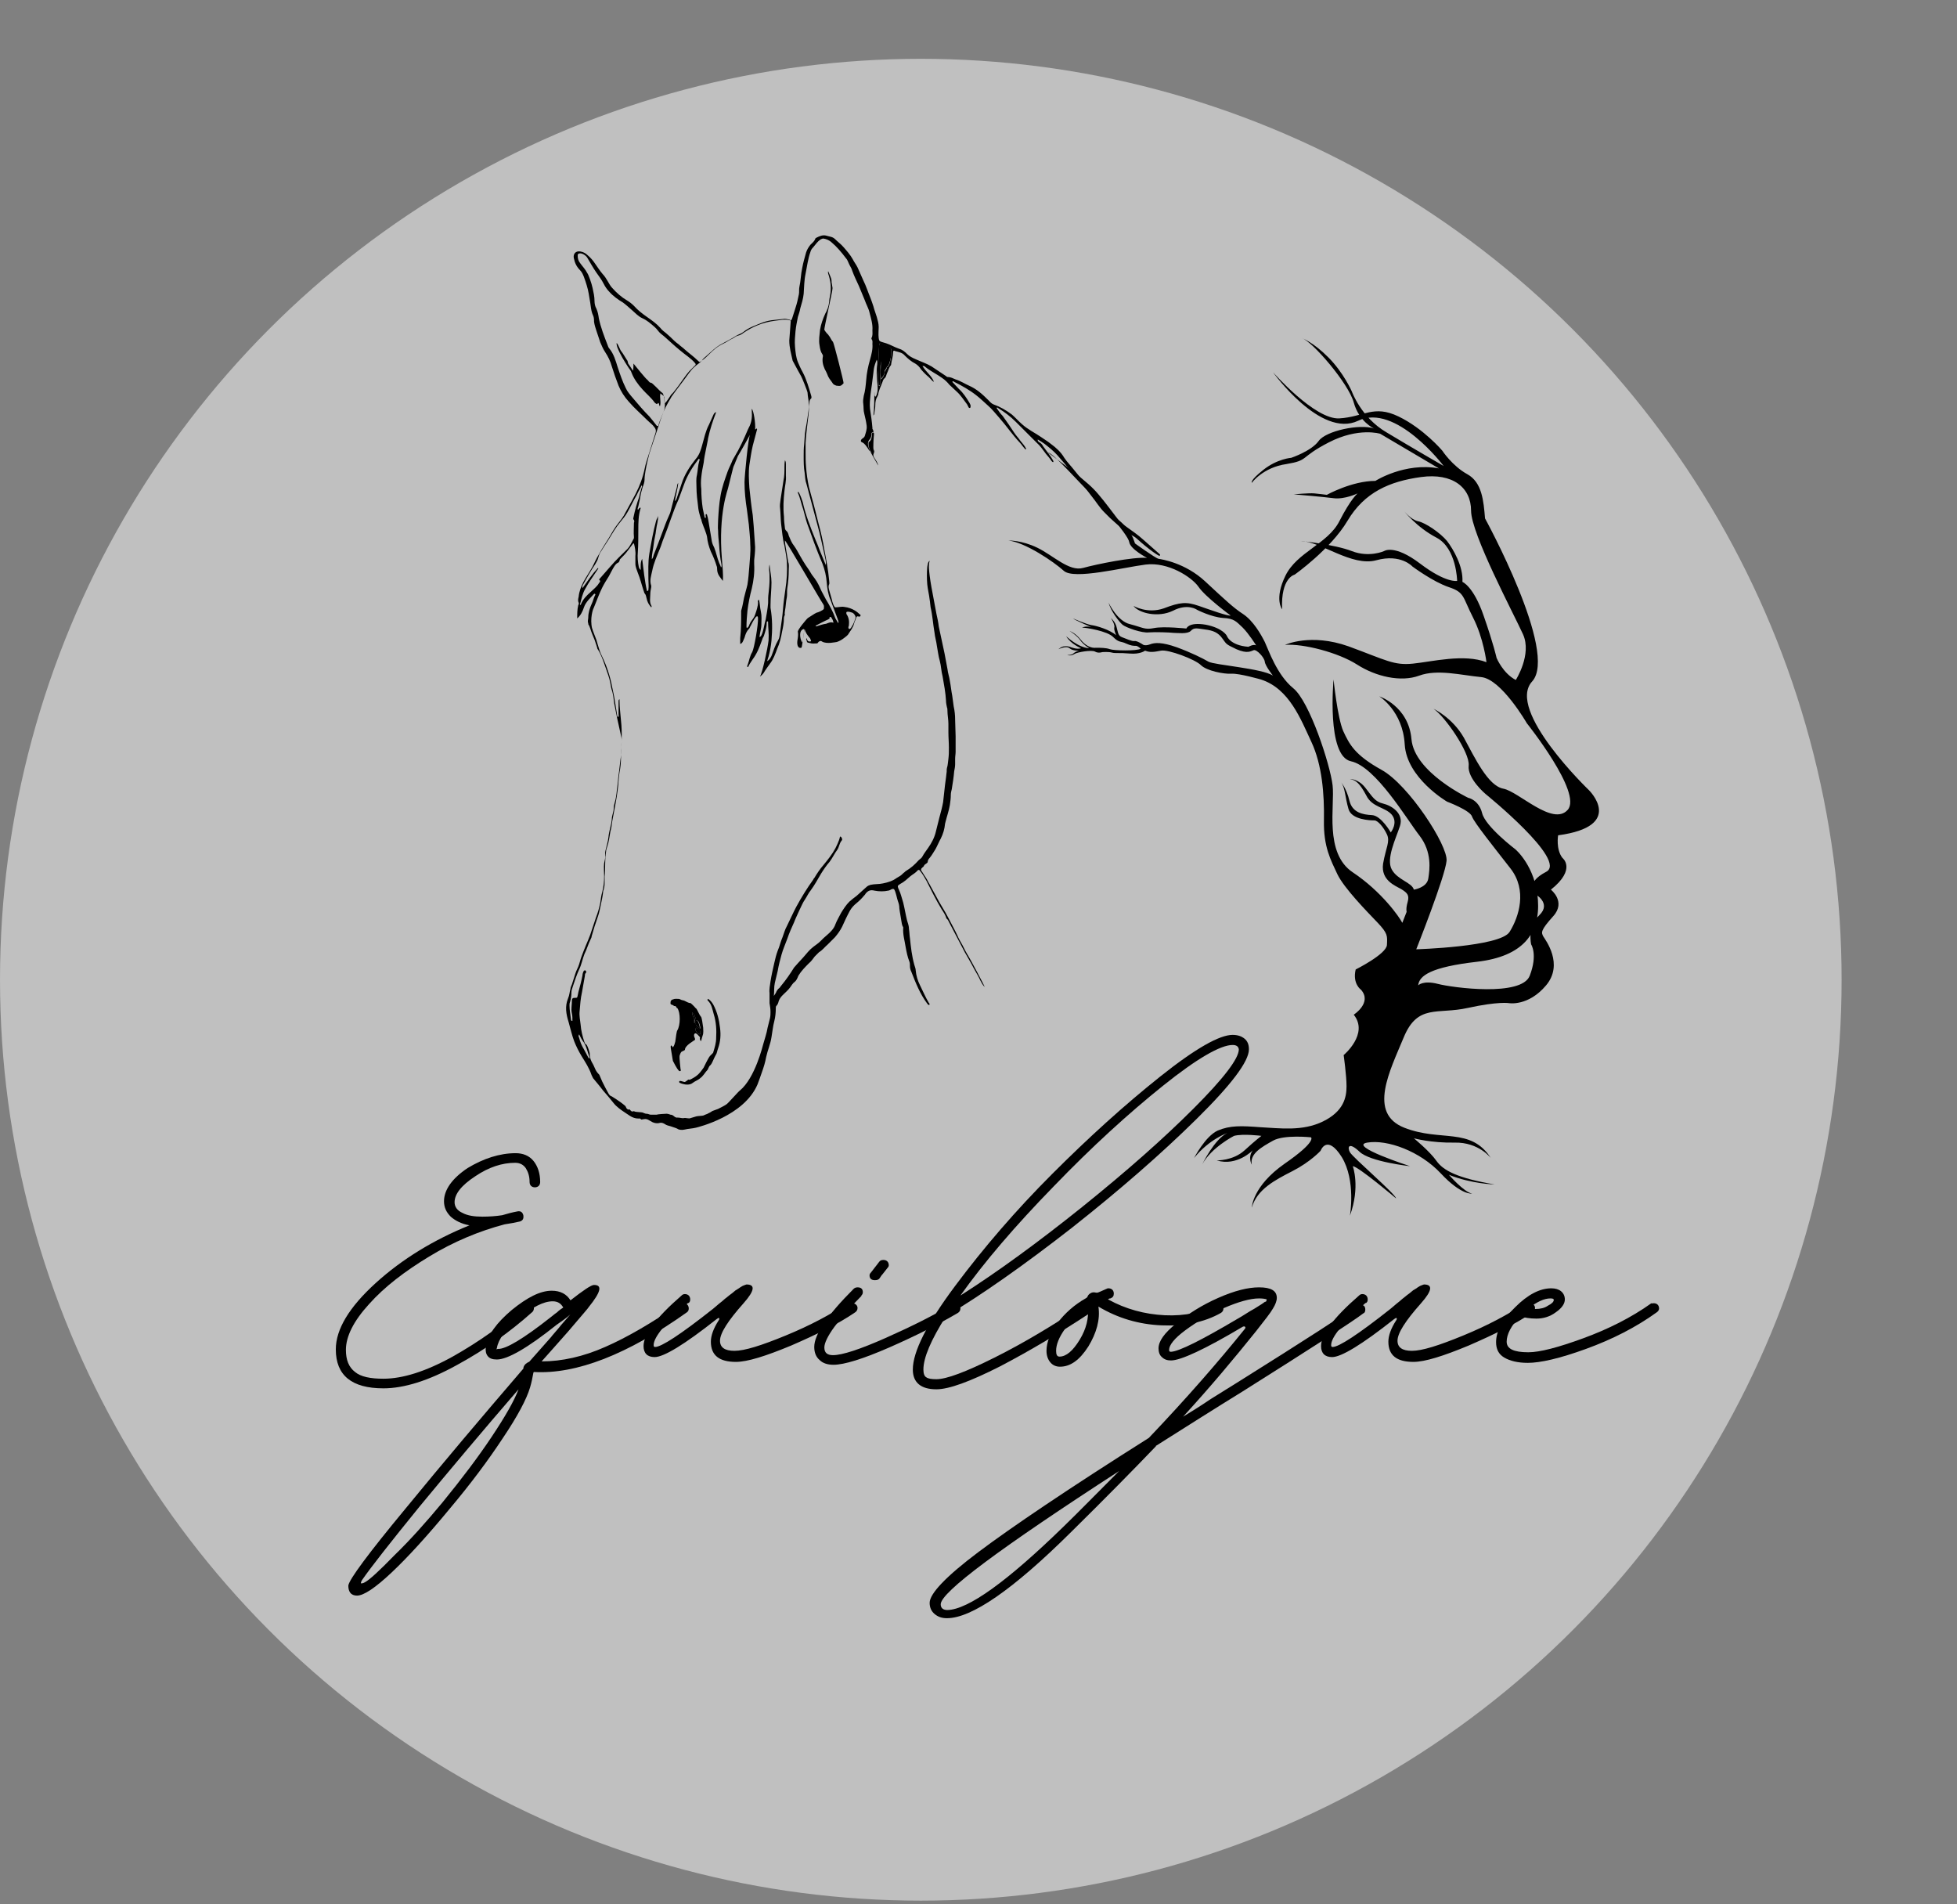 <?xml version="1.0" encoding="UTF-8" standalone="no"?>
<svg xmlns="http://www.w3.org/2000/svg" xmlns:xlink="http://www.w3.org/1999/xlink" xmlns:serif="http://www.serif.com/" width="100%" height="100%" viewBox="0 0 407 396" version="1.1" xml:space="preserve" style="fill-rule:evenodd;clip-rule:evenodd;stroke-linejoin:round;stroke-miterlimit:2;">
  <rect x="0" y="0" width="407" height="396" fill="#808080" stroke="none"/>
  <circle cx="191.501" cy="203.731" r="191.501" style="fill:#fff;fill-opacity:0.5;"></circle>
  <g id="Calque_1">
    <g>
      <path d="M107.241,239.8c1.5,0 2.8,0.5 3.7,1.6c0.9,1.1 1.4,2.6 1.4,4.4c-0,0.3 -0.1,0.6 -0.3,0.8c-0.2,0.2 -0.5,0.3 -0.8,0.3c-0.3,0 -0.6,-0.1 -0.8,-0.3c-0.2,-0.2 -0.3,-0.5 -0.3,-0.8c-0,-1.2 -0.3,-2.1 -0.8,-2.9c-0.5,-0.7 -1.2,-1.1 -2.2,-1.1c-2.7,0 -5.5,0.9 -8.3,2.8c-2.9,1.9 -4.3,3.7 -4.3,5.4c-0,0.9 0.5,1.7 1.6,2.2c1.1,0.6 2.5,0.8 4.2,0.8c1.4,0 2.8,-0.1 4.1,-0.3c1,-0.3 2.1,-0.6 3.2,-0.8c0.6,-0.1 1,0.1 1.2,0.8c0.1,0.7 -0.1,1.1 -0.7,1.3c-0.8,0.2 -1.9,0.4 -3.2,0.6c-5.3,1.4 -10.6,3.6 -15.7,6.7c-5.1,3.1 -9.3,6.3 -12.5,9.9c-3.2,3.5 -4.8,6.7 -4.8,9.5c-0,2.1 0.6,3.6 1.9,4.6c1.2,1 3.2,1.4 5.9,1.4c4,0 8.8,-1.5 14.4,-4.6c5.5,-3.1 10.6,-6.7 15.1,-10.8c0.2,-0.2 0.5,-0.3 0.7,-0.3c0.3,0 0.6,0.1 0.8,0.3c0.2,0.2 0.3,0.4 0.3,0.7c-0,0.3 -0.1,0.6 -0.3,0.8c-4.7,4.2 -9.9,7.9 -15.8,11.1c-5.8,3.2 -10.9,4.8 -15.2,4.8c-6.6,0 -9.9,-2.7 -9.9,-8.1c-0,-4.2 2.8,-8.8 8.3,-13.8c5.5,-5 12.1,-9 19.5,-12c-1.7,-0.3 -3,-1 -3.9,-1.8c-0.9,-0.9 -1.4,-1.9 -1.4,-3.2c-0,-2.3 1.6,-4.7 4.9,-6.9c3.3,-2 6.7,-3.1 10,-3.1Z" style="fill-rule:nonzero;"></path>
      <path d="M142.141,271c0.3,0 0.6,0.1 0.8,0.3c0.2,0.2 0.3,0.5 0.3,0.8c-0,0.3 -0.1,0.6 -0.4,0.8c-12.4,8.8 -23,12.9 -31.8,12.4l-0.1,0.1c-0.2,1.1 -0.4,2.1 -0.7,3.1c-0.7,2.4 -2.6,6 -5.7,10.6c-3.1,4.7 -6.7,9.5 -10.9,14.5c-4.7,5.7 -8.8,10.2 -12.2,13.4c-3.4,3.2 -5.8,4.8 -7.2,4.8c-0.6,0 -1.1,-0.2 -1.4,-0.6c-0.3,-0.4 -0.4,-0.9 -0.4,-1.5c0.2,-1.3 4.2,-6.7 11.9,-16c7.7,-9.4 15.9,-19.1 24.5,-29.1c-0,-0.4 0.2,-0.7 0.5,-1c0.4,-0.3 0.6,-0.4 0.7,-0.4l4.6,-5.2c0.2,-0.3 0.6,-0.7 1,-1.2c0.5,-0.6 0.8,-0.9 1,-1.2c1.2,-1.4 1.9,-2.2 2,-2.3l-0.1,0.1c-0.8,0.7 -1.8,1.4 -2.8,2.1c-6,4.8 -10.2,7.2 -12.4,7.2c-0.9,0 -1.5,-0.2 -1.9,-0.7c-0.4,-0.5 -0.5,-1.1 -0.4,-2c0.4,-2.4 2.2,-4.9 5.4,-7.6c3.2,-2.6 5.9,-4 8.3,-4c1.8,0 3.1,0.7 3.9,2c2.7,-2.1 4.3,-3.2 4.9,-3.2c1.8,0 1.4,1.5 -1.1,4.6c-0,0.1 -1.5,1.8 -4.3,5.1c-2.1,2.4 -4,4.5 -5.5,6.2c4.2,0 8.7,-1 13.2,-3c4.6,-2 9.7,-5 15.4,-8.9c0.5,-0.1 0.7,-0.2 0.9,-0.2Zm-50.1,41.4c4,-4.9 7.4,-9.4 10.2,-13.6c2.8,-4.2 4.7,-7.5 5.6,-9.9c-7.6,8.8 -14.4,16.9 -20.6,24.4c-6.1,7.5 -10.1,12.6 -11.9,15.2c-0.2,0.3 -0.3,0.6 -0.3,0.7c-0,0.1 0.4,0.1 0.9,-0.2c0.9,-0.5 2.9,-2.3 6.1,-5.6c3.3,-3.2 6.6,-6.9 10,-11Zm22.5,-38.5c0.3,-0.2 0.7,-0.6 1.3,-1c0.5,-0.5 1,-0.8 1.3,-1c-0.5,-0.9 -1.2,-1.3 -2.2,-1.3c-1.9,-0 -4.2,1.2 -7,3.5c-2.8,2.3 -4.3,4.4 -4.6,6.2l-0.1,0.3c-0,-0 0.2,-0.1 0.3,-0.1c1.6,0.1 5.3,-2.1 11,-6.6Z" style="fill-rule:nonzero;"></path>
      <path d="M177.241,271c0.3,0 0.6,0.1 0.8,0.3c0.2,0.2 0.3,0.4 0.3,0.7c-0,0.4 -0.2,0.7 -0.5,0.9c-3.5,2.4 -8,4.6 -13.3,6.9c-5.3,2.2 -9.1,3.4 -11.5,3.4c-3.5,0 -5.2,-1.4 -5.2,-4.2c-0,-1.2 0.5,-2.7 1.6,-4.4c0.2,-0.3 0.2,-0.4 0.1,-0.5c-0.1,-0.1 -0.2,0 -0.5,0.2c-6.7,5.3 -11,7.9 -12.9,7.9c-1.5,0 -2.3,-0.8 -2.3,-2.3c-0,-2.4 2.6,-5.9 7.9,-10.5c0.2,-0.2 0.4,-0.3 0.7,-0.3c0.3,0 0.6,0.1 0.8,0.3c0.2,0.2 0.3,0.5 0.3,0.8c-0,0.4 -0.1,0.6 -0.4,0.8l-0,-0.1c-4.8,4.2 -7.2,7.2 -7.2,8.8c-0,0.3 0.1,0.4 0.3,0.4c1.3,0 5.3,-2.6 12,-7.9c0.4,-0.3 0.8,-0.7 1.3,-1.1c0.5,-0.4 0.9,-0.7 1.2,-1c0.3,-0.2 0.6,-0.5 1,-0.8c0.4,-0.3 0.7,-0.5 0.9,-0.7c0.2,-0.2 0.5,-0.4 0.7,-0.5c0.3,-0.2 0.5,-0.3 0.6,-0.4c0.2,-0.1 0.3,-0.2 0.5,-0.3c0.2,-0.1 0.3,-0.1 0.5,-0.2c0.1,0 0.2,-0.1 0.3,-0.1c1.9,0 1.7,1.3 -0.6,3.9c-3.2,3.6 -4.9,6.2 -4.9,7.8c-0,1.4 1,2.1 3,2.1c2.1,0 5.6,-1.1 10.7,-3.2c5.1,-2.1 9.4,-4.4 12.8,-6.7l1,0Z" style="fill-rule:nonzero;"></path>
      <path d="M173.341,283.8c-1.2,0 -2.2,-0.3 -2.9,-1c-0.7,-0.6 -1.1,-1.5 -1.1,-2.7c-0,-2.6 2.7,-6.6 8.2,-12.1c0.2,-0.2 0.5,-0.3 0.8,-0.3c0.7,0 1.1,0.3 1.1,1c-0,0.3 -0.1,0.5 -0.3,0.7l-0,0.1c-2.3,2.3 -4.1,4.4 -5.6,6.4c-1.4,1.9 -2.1,3.4 -2.1,4.3c-0,1.1 0.6,1.6 1.8,1.6c1.9,0 5.6,-1.2 11,-3.6c5.4,-2.4 10,-4.7 13.8,-7l0.6,-0.2c0.3,0 0.6,0.1 0.8,0.3c0.2,0.2 0.3,0.5 0.3,0.8c-0,0.4 -0.2,0.7 -0.5,0.9c-3.9,2.3 -8.6,4.7 -14.3,7.2c-5.5,2.4 -9.4,3.6 -11.6,3.6Zm8.6,-17.6c-0.7,0 -1.1,-0.3 -1.1,-1c-0,-0.2 0.1,-0.4 0.3,-0.6l1.7,-2.2c0.2,-0.3 0.5,-0.4 0.9,-0.4c0.3,0 0.6,0.1 0.8,0.3c0.2,0.2 0.3,0.5 0.3,0.8c-0,0.2 -0.1,0.4 -0.3,0.6c-0.5,0.6 -0.9,1.2 -1.2,1.5c-0.1,0.2 -0.3,0.4 -0.4,0.6c-0.2,0.3 -0.5,0.4 -1,0.4Z" style="fill-rule:nonzero;"></path>
      <path d="M259.741,218.2c-0,2.5 -3.6,7.3 -10.9,14.5c-7.3,7.2 -15.9,14.7 -25.9,22.6c-10,7.8 -18.7,13.9 -26.2,18.4c-3.1,4.9 -4.7,8.6 -4.7,11.1c-0,0.8 0.2,1.4 0.6,1.6c0.4,0.3 1.1,0.4 2.1,0.4c2.1,0 6.1,-1.5 12.1,-4.5c6,-3 12.2,-6.7 18.6,-11c0.2,-0.1 0.4,-0.2 0.7,-0.2c0.3,0 0.6,0.1 0.8,0.3c0.2,0.2 0.3,0.5 0.3,0.8c-0,0.4 -0.2,0.7 -0.5,0.8c-6.2,4.1 -12.4,7.8 -18.7,11.1c-6.3,3.2 -10.7,4.8 -13.3,4.8c-3.2,0 -4.9,-1.4 -4.9,-4.1c-0,-3.7 2.9,-9.5 8.8,-17.4c5.9,-7.9 12.6,-15.7 20.2,-23.3c7.6,-7.6 15,-14.3 22.4,-20.2c7.4,-5.9 12.4,-8.7 15.1,-8.7c1.1,0 1.9,0.3 2.5,0.8c0.6,0.5 0.9,1.2 0.9,2.2Zm-3.4,-0.9c-2.5,-0 -7.4,2.8 -14.5,8.5c-7.1,5.7 -14.7,12.6 -22.7,20.9c-8,8.2 -14.5,15.8 -19.4,22.7c7.7,-4.9 16.2,-11.1 25.3,-18.4c9.2,-7.4 16.9,-14.2 23.2,-20.5c6.3,-6.3 9.4,-10.4 9.4,-12.3c-0.1,-0.6 -0.5,-0.9 -1.3,-0.9Z" style="fill-rule:nonzero;"></path>
      <path d="M253.341,271c0.3,0 0.6,0.1 0.8,0.3c0.2,0.2 0.3,0.5 0.3,0.8c-0,0.4 -0.2,0.7 -0.5,0.9c-3.5,2 -7.7,2.8 -12.4,2.6c-4.7,-0.2 -9.1,-1.5 -13.1,-3.9c0.4,2.7 -0.4,5.5 -2.1,8.3c-1.8,2.8 -3.7,4.2 -5.9,4.2c-0.8,0 -1.5,-0.3 -2,-0.9c-0.5,-0.6 -0.8,-1.4 -0.8,-2.4c-0,-1.8 0.8,-3.8 2.3,-5.8c1.5,-2 3.5,-3.8 6,-5.2l0.2,-0.2c0.1,-0.3 0.3,-0.6 0.7,-0.8c0.3,-0.2 0.7,-0.2 1.1,-0.1l0.3,-0c0.1,-0 0.8,-0.3 1.9,-0.8c-0,-0 0.1,-0 0.2,-0.1l0.2,-0c0.3,-0 0.6,0.1 0.8,0.3c0.2,0.2 0.3,0.5 0.3,0.8c-0,0.5 -0.2,0.8 -0.7,1c-0.1,-0 -0.2,-0 -0.4,0.1l-0.1,0.1c3.6,2 7.6,3.1 11.8,3.3c4.2,0.2 7.9,-0.6 11,-2.3c-0.3,-0.1 -0.2,-0.2 0.1,-0.2Zm-33,11.1c1.4,-0 2.8,-1.2 4.2,-3.5c1.4,-2.3 1.9,-4.5 1.7,-6.6c-2,1.2 -3.6,2.7 -4.8,4.4c-1.2,1.7 -1.8,3.2 -1.8,4.5c-0,0.8 0.2,1.2 0.7,1.2Z" style="fill-rule:nonzero;"></path>
      <path d="M282.841,271.3c0.7,0 1.1,0.3 1.1,1c-0,0.4 -0.1,0.7 -0.4,0.8c-2.2,1.7 -10.6,7.1 -25.2,16.3c-5.2,3.2 -11.2,7 -18,11.3l0.1,0c-4.6,4.8 -10.5,10.8 -17.7,17.9c-12.1,12 -20.7,17.9 -25.8,17.9c-1.1,0 -1.9,-0.3 -2.6,-0.9c-0.7,-0.6 -1,-1.4 -1,-2.3c-0,-1.9 3.4,-5.5 10.2,-10.6c6.8,-5.1 18.6,-13.1 35.4,-23.7l-0.1,0.1c8,-8.4 14.6,-16 20,-22.7c0.2,-0.2 0.2,-0.4 0.1,-0.5c-0.1,-0.1 -0.3,-0.1 -0.5,0c-7.9,4.7 -12.9,7 -14.9,7c-0.8,0 -1.4,-0.2 -1.9,-0.7c-0.5,-0.4 -0.7,-1.1 -0.7,-1.8c-0,-1.5 1.2,-3.2 3.7,-5.2c2.5,-2 5.3,-3.8 8.7,-5.3c3.4,-1.5 6.2,-2.2 8.5,-2.2c2.5,0 3.7,0.7 3.7,2.2c-0,0.6 -0.3,1.4 -0.8,2.2c-0.5,0.9 -1.7,2.4 -3.5,4.7c-4.5,5.6 -9.5,11.6 -15.2,17.8c1.3,-0.8 3.3,-2 5.8,-3.7c2.6,-1.6 4.3,-2.7 5.3,-3.3c14.7,-9.2 23,-14.6 25,-16.1c0.3,-0.1 0.5,-0.2 0.7,-0.2Zm-61.6,46.1c3.3,-3.2 7.1,-7.1 11.5,-11.5c-24.7,16 -37.1,25.2 -37.1,27.7c-0,0.8 0.5,1.2 1.4,1.2c4.3,-0.1 12.4,-5.9 24.2,-17.4Zm36.2,-43.2c1.1,-0.6 2.2,-1.4 3.5,-2.1c1.3,-0.8 1.9,-1.2 2,-1.3c-0,-0 0.1,-0.1 0.2,-0.1c0.1,-0 0.2,-0.1 0.2,-0.1c0.1,-0.3 0.1,-0.4 0.1,-0.4c-0.3,-0.1 -0.8,-0.2 -1.6,-0.2c-1.8,-0 -4.3,0.7 -7.3,2c-3,1.3 -5.7,2.9 -8,4.6c-2.3,1.7 -3.4,3.1 -3.4,4.1c-0,0.3 0.1,0.4 0.4,0.4c1.7,-0.1 6.3,-2.4 13.9,-6.9Z" style="fill-rule:nonzero;"></path>
      <path d="M318.141,271c0.3,0 0.6,0.1 0.8,0.3c0.2,0.2 0.3,0.4 0.3,0.7c-0,0.4 -0.2,0.7 -0.5,0.9c-3.5,2.4 -8,4.6 -13.3,6.9c-5.3,2.2 -9.1,3.4 -11.5,3.4c-3.5,0 -5.2,-1.4 -5.2,-4.2c-0,-1.2 0.5,-2.7 1.6,-4.4c0.2,-0.3 0.2,-0.4 0.1,-0.5c-0.1,-0.1 -0.2,0 -0.5,0.2c-6.7,5.3 -11,7.9 -12.9,7.9c-1.5,0 -2.3,-0.8 -2.3,-2.3c-0,-2.4 2.6,-5.9 7.9,-10.5c0.2,-0.2 0.4,-0.3 0.7,-0.3c0.3,0 0.6,0.1 0.8,0.3c0.2,0.2 0.3,0.5 0.3,0.8c-0,0.4 -0.1,0.6 -0.4,0.8l-0,-0.1c-4.8,4.2 -7.2,7.2 -7.2,8.8c-0,0.3 0.1,0.4 0.3,0.4c1.3,0 5.3,-2.6 12,-7.9c0.4,-0.3 0.8,-0.7 1.3,-1.1c0.5,-0.4 0.9,-0.7 1.2,-1c0.3,-0.2 0.6,-0.5 1,-0.8c0.4,-0.3 0.7,-0.5 0.9,-0.7c0.2,-0.2 0.5,-0.4 0.7,-0.5c0.2,-0.1 0.5,-0.3 0.6,-0.4c0.2,-0.1 0.3,-0.2 0.5,-0.3c0.2,-0.1 0.3,-0.1 0.5,-0.2c0.1,0 0.2,-0.1 0.3,-0.1c1.9,0 1.7,1.3 -0.6,3.9c-3.2,3.6 -4.9,6.2 -4.9,7.8c-0,1.4 1,2.1 3,2.1c2.1,0 5.6,-1.1 10.7,-3.2c5.1,-2.1 9.4,-4.4 12.8,-6.7l1,0Z" style="fill-rule:nonzero;"></path>
      <path d="M343.941,271c0.3,0 0.6,0.1 0.8,0.3c0.2,0.2 0.3,0.5 0.3,0.8c-0,0.3 -0.2,0.6 -0.5,0.8c-4.3,3.1 -9.2,5.6 -14.7,7.6c-5.5,2 -9.5,2.9 -12.1,2.9c-2.1,0 -3.7,-0.4 -4.9,-1.1c-1.2,-0.7 -1.7,-1.8 -1.7,-3.2c-0,-2.3 1.3,-4.7 4,-7.3c2.6,-2.6 5.1,-3.9 7.5,-3.9c0.8,0 1.5,0.2 2,0.6c0.5,0.4 0.8,1 0.8,1.7c-0,0.9 -0.6,1.8 -1.9,2.7c-1.2,0.9 -2.6,1.3 -4,1.3c-1.4,0 -2.5,-0.2 -3.4,-0.5c-1.9,2 -2.8,3.8 -2.8,5.3c-0,1.5 1.5,2.2 4.5,2.2c2.4,0 6.2,-1 11.4,-2.9c5.2,-1.9 10,-4.3 14.2,-7.3c-0,0.1 0.2,-0 0.5,-0Zm-20.8,-0.7c-0,-0.2 -0.2,-0.3 -0.7,-0.3c-1.3,-0 -2.8,0.7 -4.6,2.1c0.3,-0 0.8,0.1 1.5,0.1c1,-0 1.9,-0.2 2.6,-0.7c0.8,-0.4 1.2,-0.8 1.2,-1.2Z" style="fill-rule:nonzero;"></path>
    </g>
  </g>
  <g id="Calque_4">
    <path d="M248.341,240.8c-0,0 2.3,-4.5 4.9,-5.7c2.6,-1.1 4.9,-1 8.9,-0.7c4,0.2 8.7,0.9 13,-1.2c4.3,-2.1 4.9,-5 4.9,-7.3c-0,-2.3 -0.6,-6.5 -0.6,-6.5c-0,0 5.3,-4.4 2.1,-8.4c-0,0 3.9,-2.5 1.5,-5.2c-0,0 -1.8,-1.2 -1.1,-4.2c-0,0 6.4,-3.2 6.5,-5.1c0.1,-1.9 0.2,-2.4 -2,-4.7c-2.2,-2.3 -6.9,-7.1 -8.3,-10c-1.4,-3 -2.9,-5.7 -2.8,-11.2c0.1,-5.5 -0.4,-11.6 -2.6,-16.3c-2.2,-4.7 -4.6,-11.1 -10.5,-13c-0,0 -4.5,-1.3 -6.1,-1.2c-1.6,0.1 -5.2,-0.6 -6.4,-1.8c-1.2,-1.2 -6.8,-3.3 -8.3,-3c-1.5,0.3 -2.3,0.4 -3.3,0c-0,0 -1,0.8 -3.2,0.6c-2.2,-0.2 -3,0 -3.7,-0.2c-0.7,-0.2 -2,-0.1 -2,-0.1c-0,0 -0.8,0.3 -1.5,-0.1c-0.7,-0.4 -3.7,0.1 -4.3,0.5c-0.6,0.4 -1.3,0.3 -1.5,0.2c-0,0 0.9,0.1 1.4,-0.4c0.5,-0.4 1.1,-0.5 1.1,-0.5c-0,0 -1.3,0.1 -2,-0.5c-0.7,-0.6 -2.3,0.2 -2.3,0.2c-0,0 0.6,-0.6 1.3,-0.6c0.7,-0.1 1.3,0.2 1.3,0.2c0.1,0 1.2,0.5 2.1,0.2c-0,0 -2.2,-0.9 -3.1,-2.5c-0,0 2.5,2.4 4.8,2.5c-0,0 -1.2,-0.7 -1.9,-1.7c-0.7,-1 -2.2,-1.9 -2.2,-1.9c-0,0 1.2,0.4 2.3,1.8c1.1,1.4 2.3,1.8 3.2,1.7c0.9,0 2.1,0 2.9,0.3c0.8,0.3 5.6,0.4 6.4,-0.1c-0,0 -0.6,-0.6 -1,-0.6c-0.5,0 -1,0 -2.1,-0.5c-1,-0.5 -1.4,-0.1 -2.6,-1.3c-1.2,-1.3 -5.8,-2 -6.5,-2c-0,0 0.8,-0.4 1.9,-0.1c-0,0 -3.3,-1.4 -3.8,-1.8c-0,0 3,1.3 3.9,1.4c0.9,0.1 3.7,0.9 5.1,2.1c-0,0 -0.5,-1 -0.4,-1.6c0.2,-0.6 -0.7,-2 -0.7,-2c-0,0 1,0.9 1.2,2c0.3,1.1 0.3,1.7 1.1,2c0.8,0.3 2.1,0.9 2.6,0.8c0.5,-0.1 1.7,0.7 1.7,0.7c-0,0 0.4,0.4 1.5,0c1,-0.4 2.5,-0.5 5.6,0.6c3,1.1 5.4,2.3 6.6,3c1.3,0.7 11.2,1.4 13.4,2.9c-0,0 -1.6,-2 -1.7,-2.9c-0.1,-0.9 -1.7,-2.6 -2.3,-2.4c-0.6,0.2 -1.3,0.8 -3.6,-0.2c-2.3,-1.1 -2,-1 -2.9,-2.2c-0.9,-1.3 -2,-1.7 -3.6,-1.9c-1.6,-0.2 -2.3,-0.5 -3,0.3c-0.7,0.7 -2.8,0.4 -3.6,0.4c-0.8,-0.1 -3.8,-0.2 -5.1,-0.1c-1.4,0.2 -4.8,-1 -5.5,-1.6c-0.7,-0.6 -2.4,-2.8 -2.9,-4.6c-0,0 1.8,3.9 4.5,4.5c2.7,0.7 3,1.2 5,0.8c2,-0.4 6.7,0.1 6.7,0.1c-0,0 0.4,-1.4 4,-0.8c3.6,0.7 4.4,2.3 4.4,2.3c-0,0 0.6,2 4.5,2.3c-0,0 1,-0.6 1.6,-0.3c-0,0 -1.5,-2.4 -2.8,-3.7c-1.3,-1.2 -1.7,-1.9 -4.1,-2c-2.5,-0.2 -5.4,-1.7 -5.4,-1.7c-0,0 -1.9,-1.4 -5,0.2c-3.1,1.5 -7.1,0.5 -8.2,-1c-0,0 2.9,1.7 6.3,0.5c3.4,-1.3 4.7,-1.4 7.3,-0.5c2.6,0.9 5.9,2.1 6.6,2c-0,0 -5.3,-3.9 -6.7,-6c-1.4,-2 -6.3,-5.2 -11,-4.6c-4.7,0.6 -14.9,3.2 -17,1.3c-2.1,-1.9 -8,-5.9 -11.5,-6.3c-0,0 2.7,-0.1 6,1.5c3.3,1.6 6.6,5 9.5,4.2c2.9,-0.8 10.3,-2.3 13.3,-2.1c-0,0 -3.5,-1.8 -3.7,-3.3c-0.2,-1.5 -6.8,-9 -8.2,-10.3c-1.5,-1.2 -7.5,-8.2 -8.7,-8.3c-0,0 7.2,5.2 9.5,7.6c2.3,2.3 6.4,8.4 7.2,8.8c0.8,0.4 1.4,2.5 1.4,2.5c-0,0 4.3,3.1 4.9,3.2c0.6,0.1 5.5,0.8 9.7,4.7c4.2,3.9 5.9,5.5 7.9,6.8c2.1,1.4 3.7,4.2 4.5,5.8c0.8,1.7 2.5,6.8 5.9,9.6c3.4,2.7 7.7,15.9 8.2,20.2c0.5,4.3 -1.8,14.1 4.2,18.1c6,4 9.7,9.3 10.3,10.5l0.9,-2.3c-0,0 -0.2,-0.6 0.2,-2c0.4,-1.4 -0,-1.9 -1.3,-2.7c-1.2,-0.7 -4.3,-1.8 -3.8,-5.3c0.6,-3.4 1.5,-4.6 0.8,-6.1c-0.7,-1.5 -1.9,-2.9 -2.6,-2.9c-0.8,0 -4.8,-0.1 -5.4,-2.4c-0.7,-2.4 -0.7,-4.4 -1.5,-5.5c-0,0 1.1,1.3 1.7,3.8c0.6,2.5 2.8,2.9 4.7,3c1.9,0.1 3.9,3.6 3.9,3.6c-0,0 1.6,-2 0.2,-3.7c-1.4,-1.6 -4.1,-1.5 -5.3,-4c-1.3,-2.4 -2.1,-3.2 -3.4,-3.4c-0,0 1.7,-0.1 3.2,1.8c1.5,1.9 2,2.9 3.7,3.3c1.7,0.4 4.4,2 3.5,4.7c-0.9,2.7 -2.9,6.8 -1.7,9c1.2,2.2 4.2,2.7 4.6,4.2c-0,0 2.7,-0.4 3,-2.3c0.3,-1.9 0.8,-5.5 -1.8,-8.9c-2.6,-3.3 -9.1,-14.4 -14.3,-15.5c-5.1,-1.1 -3.6,-17 -3.6,-17c-0,0 0.8,7.9 2,10.7c1.3,2.8 2.4,5 8,8.1c5.6,3.1 13.8,15.7 13.5,18.9c-0.3,3.3 -6.3,18.4 -6.3,18.4c-0,0 17.4,-0.5 19.4,-3.6c2,-3.2 3.7,-8.7 0.2,-13.2c-3.5,-4.5 -7.6,-9.6 -8,-10.8c-0.4,-1.3 -5.2,-3.1 -5.2,-3.1c-0,0 -8.4,-4.9 -8.8,-11.9c-0.4,-7 -5.3,-10 -5.3,-10c-0,0 6.1,2 6.7,8.9c0.6,6.9 11.8,12.2 11.8,12.2c-0,0 2.2,0.4 2.9,3.2c0.7,2.8 6.9,7.5 6.9,7.5c-0,0 4.2,3.5 4.7,10.5c0.5,7 -3.1,11.8 -12.7,12.9c-9.6,1.1 -12,2.9 -12.2,4.9c-0,0 1,-1.1 4.1,-0.3c3.1,0.8 17.4,2.7 19.1,-1.7c1.7,-4.4 0.3,-6.5 0.3,-6.5c-0,0 -0.9,-3.6 1.7,-6.1c2.6,-2.5 -0.9,-4.4 -0.9,-4.4c-0,0 -2.3,-2.2 2.3,-4.6c4.6,-2.3 -12.6,-16.2 -12.6,-16.2c-0,0 -3.8,-3.2 -3.5,-5.9c0.3,-2.7 -5,-10.3 -7.3,-11.8c-0,0 3.9,1.8 6.3,6c2.3,4.2 5,10 8.2,10.6c3.2,0.6 10.3,7.9 13.4,4.4c3.1,-3.5 -8.5,-18 -8.5,-18c-0,0 -5.3,-9.2 -9.5,-9.6c-4.2,-0.4 -9.1,-1.7 -12.9,-0.3c-3.8,1.4 -9,0.2 -12.9,-2.3c-3.9,-2.5 -11.2,-4.4 -15,-4.1c-0,0 5.3,-2.5 13.2,0.3c7.9,2.9 9.4,4 13.4,3.6c4,-0.4 10.6,-2.1 15.3,-0.3c-0,0 -0.6,-5 -2.8,-9.3c-2.2,-4.3 -1.7,-5.2 -5,-6.3c-3.3,-1.1 -7.6,-4.3 -7.6,-4.3c-0,0 -2.4,-2.7 -7.5,-1.3c-5.1,1.4 -11.5,-3.9 -15.7,-4c-0,0 7,0.7 10.6,2.1c3.6,1.4 6.7,0 6.7,0c-0,0 2.1,-1.5 7.5,2.6c5.4,4.1 7.7,3.6 7.7,3.6c-0,0 -0.1,-6.8 -4.3,-9c-4.2,-2.2 -6.8,-5.6 -6.8,-5.6c-0,0 1.5,1.9 3,2.2c1.5,0.3 4.6,2.4 6,4.1c1.3,1.7 3.4,5.3 3.2,8.5c-0,0 2.3,0.9 4.4,7c2.1,6 2.7,8.8 2.7,8.8c-0,0 1.3,3.2 4,4.6c-0,0 3.4,-5.3 1.5,-9.5c-1.9,-4.2 -10.8,-20.9 -10.8,-25.7c-0,-4.8 -3.8,-7.9 -10.4,-7c-6.6,0.9 -11.8,3.2 -15.3,9.1c-3.5,5.9 -11,11.2 -11,11.2c-0,0 -2.9,0.6 -2.6,7.2c-0,0 -1.7,-2.1 0.7,-7c2.4,-4.9 8.8,-6.6 11.2,-11.3c2.4,-4.7 3.8,-5.8 3.8,-5.8c-0,0 -2.7,1.3 -5,1c-2.4,-0.3 -7,-0.7 -8.3,-0.8c-0,0 3.2,-0.3 4.3,-0.2c1.1,0.1 2.6,0.3 2.6,0.3c-0,0 5.2,-2.9 10.1,-2.9c-0,0 6.1,-3.9 13.2,-2.6l-12.2,-7.2c-0,0 -4.5,-1.4 -10.7,1.8c-6.2,3.2 -4,3.7 -8.8,4.5c-4.9,0.7 -7.2,3.9 -7.2,3.9c-0,0 -0.5,-0.4 2.4,-2.7c2.9,-2.3 5.8,-2.5 5.8,-2.5c-0,0 4.2,-1.4 5.7,-3.5c1.5,-2.1 8.5,-3.6 11.5,-2.6c-0,0 -3.1,-1.4 -4.2,-5.4c-1.1,-4 -8.6,-12.7 -10.8,-13.4c-0,0 2.3,0.8 5.5,4c3.2,3.2 4.9,7.1 4.9,7.1c-0,0 1.9,5.4 7.2,8.5c5.3,3.2 11.9,7 11.9,7c-0,0 -10,-13.2 -17.8,-9.4c-7.8,3.7 -17.7,-10.1 -17.7,-10.1c-0,0 8.7,9.9 13.8,9.6c5.1,-0.3 7.1,-2.9 12.3,-0.4c5.2,2.5 9.1,7.1 9.1,7.1c-0,0 2.1,3.2 5.2,4.9c3.1,1.7 3.4,5.6 3.7,9.2c-0,0 15.3,27.9 9.8,33.9c-5.5,6 11.8,22.6 11.8,22.6c-0,0 7.7,7.5 -6.4,9.4c-0,0 -0.5,2.9 0.9,4.7c-0,0 3,2.3 -2.4,6.6c-0,0 3.2,2.5 0.5,5.5c-2.7,3 -2.5,3.4 -2.1,4.2c0.5,0.8 4.3,5.8 0.6,10.2c-3.7,4.4 -7.7,3.7 -7.7,3.7c-0,0 -2.2,-0.4 -8.6,1c-6.3,1.4 -10.4,-0.9 -13.3,6.1c-2.9,7 -7.5,15.8 0.1,18.8c7.6,3 13.8,-0.2 18,6.3c-0,0 -2.5,-3.3 -7.5,-3.2c-4.9,0.1 -8.5,-0.9 -8.5,-0.9c-0,0 3.3,2.7 4.7,4.7c1.4,2 4.4,3.6 12.1,4.9c-0,0 -4.8,-0.1 -9.5,-2c-0,0 3.1,3.6 4.8,3.9c-0,0 -2.2,0.4 -6.5,-4.2c-4.3,-4.6 -11.1,-7.1 -15.3,-6.4c-4.1,0.7 8.9,4.9 8.9,4.9c-0,0 -8.3,-0.9 -10.5,-3c-2.2,-2.1 -2.6,-1 -2,0.1c0.6,1.1 9.5,8.7 9.6,9.6c-0,0 -7.8,-6.6 -9,-6.7c-0,0 1.6,4.3 -0.6,10.3c-0,0 1.3,-7.3 -1.7,-12.2c-3.1,-4.9 -4.4,-1.3 -4.4,-1.3c-0,0 -2.1,2.3 -5.8,4.2c-3.7,1.9 -7.4,3.8 -8.5,7.6c-0,0 0.1,-4.4 6.8,-9.1c6.8,-4.7 5.5,-5.5 5.5,-5.5c-0,0 -5.6,-0.6 -7.9,0.7c-2.3,1.3 -4.9,2.7 -4.4,5c-0,0 -0.9,-1.5 0.2,-3c-0,0 -3.3,3.4 -7.5,2.1c-0,0 3.4,0.1 5.8,-2.1c2.4,-2.2 3.5,-3 3.5,-3c-0,0 -3.8,-0.5 -5.7,0c-0,0 -4.7,2.4 -6.6,5.9c-0,0 2.5,-5.2 5.2,-6.5c0.1,-0 -3.7,1.2 -6.9,5.2Z" style="fill-rule:nonzero;"></path>
  </g>
  <g id="Calque_2">
    <g>
      <path d="M141.541,222.4c-0,-0.1 -0.3,-2.5 -0.2,-2.9c0.1,-0.3 0.2,-0.6 0.4,-0.8c0.2,-0.1 0.7,-0.3 0.7,-0.4c-0,-0.9 1.9,-1.9 2,-2c0.3,-0.1 -0.1,-0.7 -0.1,-0.9c-0,-0.2 -0,-0.4 0.2,-0.5c0.2,-0.1 0.3,0.1 0.5,0.2c0.2,0.3 0.7,0.5 0.5,0.9c0.3,1.1 0.3,0.1 0.6,-0.7c0.2,-0.5 0.1,-1.1 0.1,-1.6c-0.1,-0.9 -0.3,-2 -0.4,-2.2c-0.6,-0.7 -0.8,-1.7 -1.2,-1.9c-0.3,-0.4 -1,-1 -1,-1c-0.4,0 -0.9,-0.3 -1.3,-0.5c-0.2,-0.1 -0.6,-0.1 -0.9,-0.3c-0.2,-0.1 -0.4,-0.1 -0.8,-0.1c-0.2,0 -0.4,0 -0.6,0.1c-0.5,0.1 -0.6,0.4 -0.6,0.8c-0,0.2 0.1,0.3 0.2,0.3c0.4,0.1 0.5,0.3 0.6,0.3c0.2,0 0.3,0 0.4,0.2c0.1,0.3 0.2,0.2 0.2,0.2c0.7,0.9 0.7,3.6 -0,4.7c-0.1,0.1 -0.3,1.4 -0.4,2.3c-0.1,0.4 -0.2,0.8 -0.5,1.2l-0.2,-0.3c-0.3,-0.3 -0.3,0.2 -0.2,0.7l0.4,2.4c0.1,0.2 0.8,1.6 1.2,2c0.1,0.1 0.2,0.2 0.4,0.1c0.1,-0.1 -0,-0.4 -0,-0.4c-0,0 -0,0.2 -0,0.1Zm3.2,-9.9c-0,-0.1 -0,-0.3 0.2,-0.3c0.1,0 0.2,0.1 0.3,0.2c0.2,0.4 0.4,0.9 0.4,1.5c-0.6,-0.4 -1.1,-0.7 -0.9,-1.4Zm-0,1.2c0.9,0.6 1.1,0.8 0.8,1.4c-0.8,-0.4 -1,-0.8 -0.8,-1.4Zm-0.3,-1c-0.3,-0.4 -0.3,-0.4 -0,-0.7c0.2,0.2 0.2,0.5 -0,0.7Zm0.1,-1.3c0.1,0.2 0.1,0.4 -0,0.6c-0.3,-0.4 -0.6,-0.9 -0.6,-1.5c0.3,0.3 0.5,0.6 0.6,0.9Z" style="fill-rule:nonzero;"></path>
      <path d="M145.541,215.1c0.3,-0.6 0.2,-0.9 -0.8,-1.4c-0.2,0.6 -0,1 0.8,1.4Z" style="fill-rule:nonzero;"></path>
      <path d="M145.541,213.9c-0,-0.6 -0.2,-1.1 -0.4,-1.5c-0,-0.1 -0.1,-0.2 -0.3,-0.2c-0.2,0 -0.1,0.2 -0.2,0.3c-0.1,0.7 0.4,1 0.9,1.4Z" style="fill-rule:nonzero;"></path>
      <path d="M144.441,212.7c0.1,-0.2 0.1,-0.4 -0,-0.7c-0.3,0.3 -0.3,0.3 -0,0.7Z" style="fill-rule:nonzero;"></path>
      <path d="M144.541,211.4c-0.1,-0.4 -0.3,-0.7 -0.6,-0.9c-0,0.6 0.3,1.1 0.6,1.5c0.1,-0.2 0.1,-0.4 -0,-0.6Z" style="fill-rule:nonzero;"></path>
      <path d="M144.041,225.2c0.5,-0.4 1.2,-0.6 1.7,-1.1c0.2,-0.1 0.3,-0.3 0.5,-0.5c0.2,-0.2 0.5,-0.7 0.8,-1c0.3,-0.3 0.3,-0.8 0.7,-1.1c0.4,-0.4 0.6,-1.2 1.1,-2.1c0.3,-0.4 0.3,-0.9 0.5,-1.4c0.5,-1.4 0.6,-2.8 0.4,-4.3c-0.2,-1.7 -0.6,-3.3 -1.4,-4.8c-0.3,-0.5 -0.6,-0.9 -1.1,-1.2c-0.1,0.1 -0.1,0.2 -0.1,0.3c0.9,0.8 1,1.9 1.3,2.9c0.5,1.6 0.6,3.3 0.5,4.9c-0,1.1 -0.3,2 -0.6,3c-0,0.1 -0.1,0.2 -0.2,0.3c-0.1,0.1 -0.2,0.2 -0.5,0.5c-0.4,0.5 -1.2,2.2 -1.3,2.4c-0.5,0.7 -0.9,1.3 -1.6,1.8c-0.1,0.1 -0.8,0.5 -1,0.6c-0.2,0.1 -0.4,0.2 -0.5,0.1c-0.1,-0.1 -0.6,0.5 -0.9,0.5l-0.7,-0.2c-0.1,-0 -0.3,-0.1 -0.4,0.1c-0,0.2 0.1,0.3 0.2,0.3c0.4,0.2 1,0.3 1,0.3c-0,-0 1,0.2 1.6,-0.3Z" style="fill-rule:nonzero;"></path>
      <path d="M123.441,126.5c0.6,-1.4 1.1,-2.9 1.8,-4.3c0.4,-0.8 0.9,-1.6 1.4,-2.4c0.4,-0.7 0.7,-1.4 1.1,-2c0.2,-0.3 0.4,-0.6 0.8,-0.8c0.3,-0.1 0.3,-0.5 0.4,-0.7c0.6,-0.6 1.2,-1.2 1.7,-1.9c0.3,-0.4 0.6,-0.8 0.9,-1.2c0.1,-0.1 0.1,-0.2 0.3,-0.2c0.2,0.8 0.4,1.7 0.3,2.6l-0,1.6c-0,0.7 0.3,1.3 0.5,1.9c0.5,1.2 0.8,2.5 1.2,3.7c0.1,0.2 0.1,0.5 0.3,0.7c0.2,0.2 0.2,0.5 0.3,0.8c0.2,0.9 0.4,1.3 1,2c0.1,-0.1 0.1,-0.3 -0,-0.4c-0.4,-0.7 -0.2,-1.6 -0.2,-2.3c-0,-0.5 0.1,-1 0.2,-1.5l-0,-0.3c-0.4,-1.1 -0,-2.1 0.2,-3.1c0.3,-1.6 1,-3.1 1.6,-4.6c0.3,-0.7 0.5,-1.5 0.8,-2.2c1.1,-2.7 1.9,-5.5 3.1,-8.1c0.4,-1 0.7,-2 1.1,-3c0.7,-2 1.8,-3.7 3,-5.3l0.1,-0.1c0.2,0.1 0.2,0.2 0.1,0.4c-0.3,1 -0.3,2 -0.5,3c-0.2,0.8 -0.1,1.6 -0.1,2.3c-0,1.6 0.2,3.1 0.4,4.7c0.1,0.7 0.3,1.3 0.5,2c-0,0.1 0.1,0.1 0.1,0.2c0.2,1 0.7,1.9 1,2.9c0.1,0.2 0.1,0.4 0.2,0.7c0.1,1.1 0.4,2.1 0.8,3.1c0.5,1 0.9,2 1.2,3c0.1,0.2 0.1,0.4 0.1,0.6c-0,1.2 0.7,1.8 1.2,2.5c0.1,-1.6 -0.1,-3 -0.2,-4.5c-0.8,-9.7 1.3,-14.6 1.3,-14.9c0.3,-1.3 0.7,-2.7 1,-4c0.1,-0.5 0.4,-0.9 0.5,-1.3c0.2,-0.4 0.5,-1.3 0.6,-1.4c0.1,-0.1 2.6,-4.5 2.5,-4.5c-0.4,0.5 -1.2,8.8 -1.2,10.1c-0,1.9 0.2,3.8 0.5,5.7c0.1,1 0.3,2.1 0.4,3.1c0.1,1.4 0.3,2.8 0.3,4.2c0.1,1.5 -0.1,3 -0.2,4.5c-0.1,1.3 -0.2,2.6 -0.4,3.8c-0.2,0.9 -0.5,1.8 -0.7,2.7c-0.2,0.9 -0.3,1.8 -0.6,2.7l-0,0.2c-0,1.8 -0,3.7 -0.2,5.5l-0,1.2c0.4,-0.1 0.5,-0.4 0.6,-0.6c0.1,-0.2 0.2,-0.5 0.3,-0.7c0.2,-0.7 0.4,-1.3 0.9,-1.8c0.2,-0.2 0.2,-0.4 0.4,-0.7c0.1,-0.2 1.4,-2.9 1.5,-1.6c0.1,1.3 -0.8,6.4 -1.2,7.1c-0.5,0.8 -0.6,1.7 -0.9,2.5c-0.1,0.2 -0.2,0.4 -0.1,0.6c0.1,0 0.2,0 0.2,-0.1c0.2,-0.5 0.6,-1 0.9,-1.5c0.9,-1.2 1.4,-2.5 1.9,-3.9c0.1,-0.3 0.2,-0.6 0.4,-0.9c0.3,-0.9 0.6,-1.8 0.6,-2.7c-0,-0.2 -0,-0.3 0.2,-0.4c0.1,0 0.1,0.1 0.1,0.2c-0,1.2 0.2,2.2 0.1,3.8c-0.2,1.7 -1.3,6.8 -1.8,7.5c0.3,-0.2 0.6,-0.5 0.8,-0.8c0.4,-0.7 0.9,-1.3 1.3,-1.9c0.7,-0.9 1.1,-2 1.5,-3.1c0.5,-1.1 0.8,-2.3 1,-3.5c0.2,-0.9 0.4,-1.9 0.4,-2.9c-0,-0.2 0.1,-0.4 0.2,-0.7c-0.1,-0.2 -0,-0.5 -0,-0.7c0.2,-1 0.2,-2 0.4,-2.9c0.1,-0.6 -0,-1.3 0.1,-1.9c0.2,-1.2 0.3,-2.5 0.3,-3.8c-0,-0.5 0.1,-1.1 -0.1,-1.6c-0,-0.1 -0.8,-4.3 -0.7,-4.5c0.3,0.1 7.3,12.3 8,13.3c0.2,0.3 0.1,0.6 0.1,0.9c-0.1,0.3 -1.3,0.8 -1.5,0.8c-0.3,0.1 -1.6,1 -1.8,1.1c-0.2,0.1 -2.3,2.6 -2.1,2.9c0.1,0.6 -0,1.2 -0.1,1.8c-0.1,0.7 -0,1.7 0.8,1.5c0.2,0 0.2,-1.3 0.7,-3.9c0.2,0.8 0.6,1.3 1.1,1.9c0.1,0.1 0.1,0.3 0.2,0.4c0.1,0.2 -0,0.3 -0.2,0.3c-0.4,0 -0.5,-0.1 -0.7,-0.7c-0.1,0.1 -0.1,0.3 -0,0.4c0.1,0.6 0.2,0.5 0.6,0.6c0.7,0.2 0.9,0.1 1.4,0.1c0.2,0 0.3,0 0.4,-0.2c0.2,-0.3 0.6,-0.4 0.8,-0.2c1,0.6 2.9,0.1 3.1,0.1c0.6,-0.2 1.1,-0.5 1.6,-0.9c0.3,-0.2 0.5,-0.4 0.7,-0.6c0.5,-0.8 1.1,-1.5 1.3,-2.4c0.1,-0.4 0.3,-0.7 0.4,-1.1c0.1,-0.3 0.2,-0.4 0.5,-0.3c0.1,0 0.3,0.1 0.4,-0.1c0.1,-0.2 -0,-0.3 -0.2,-0.4c-0.2,-0.2 -1.3,-1.3 -3.2,-1.5c-0.5,-0.1 -1.3,0.1 -1.8,0.1c-0.3,0 -0.7,-1.3 -0.7,-1.5c-0.2,-0.7 -0.4,-1.4 -0.6,-2.1c-0.1,-0.4 -0.2,-0.8 -0,-1.2c0.1,-0.2 -0,-0.5 -0,-0.8c-0.2,-2.2 -0.6,-4.3 -1,-6.4c-0.3,-1.8 -0.7,-3.6 -1.2,-5.4c-0.6,-2.5 -1.3,-5.1 -2,-7.6c-0.3,-1.4 -0.5,-2.8 -0.6,-4.2c-0.1,-1 -0.1,-2 -0.1,-3l-0,-2c0.1,-2 0.4,-3.9 0.6,-5.8c0.1,-0.8 0.1,-1.6 0.2,-2.4c-0,-0.4 -0,-0.7 0.3,-1c0.2,-0.1 0.1,-0.3 0.1,-0.5c-0.5,-1.7 -1,-3.5 -1.8,-5c-0.4,-0.7 -0.7,-1.4 -1,-2.1c-0.4,-1 -0.5,-2.1 -0.6,-3.2c-0.1,-1.1 -0,-2.1 0.1,-3.2c0.1,-1 0.3,-2 0.5,-3c0.2,-0.6 0.4,-1.2 0.5,-1.8c0.3,-1 0.6,-2 0.7,-3c0.1,-1.4 0.1,-2.8 0.4,-4.2c0.3,-1.5 0.5,-3.1 1,-4.5c0.1,-0.4 0.3,-0.7 0.6,-1c0.5,-0.6 0.9,-1.2 1.5,-1.6c0.2,-0.1 0.4,-0.2 0.6,-0.2c0.6,0.1 1.1,0.3 1.6,0.7c1.2,1 2.2,2.2 3.1,3.4c0.3,0.3 0.4,0.7 0.6,1.1c0.2,0.5 0.6,1 0.7,1.5c0.4,1.1 0.9,2.1 1.4,3.2c0.4,1 0.8,1.9 1.2,2.9c0.3,0.9 0.8,1.7 1,2.6c0.3,1.2 0.7,2.4 0.6,3.7c-0,0.5 0.1,1.1 -0.2,1.6l-0,0.2c0.3,0.3 0.2,0.7 0.2,1c0.1,1.1 -0.2,2.2 -0.5,3.3c-0.4,1.4 -0.7,2.8 -0.8,4.3c-0.1,1.1 -0.2,2.2 -0.5,3.2c-0.1,0.6 -0.2,1.1 -0.1,1.7c0.1,0.7 -0,1.3 0.2,2c0.2,0.8 0.4,1.7 0.5,2.5c0.1,0.8 -0.2,1.5 -0.4,2.2c-0.1,0.2 -0.3,0.4 -0.5,0.5c-0.4,0.3 -0.4,0.7 -0,0.8c0.6,0.3 0.8,0.8 1.2,1.3c0.1,0.2 0.2,0.4 0.5,0.6c0.1,0.3 0.3,0.6 0.4,0.8c0.4,0.7 0.8,1.4 1.2,2.1c-0.1,-0.6 -0.5,-1.1 -0.8,-1.6c-0.2,-0.3 -0.3,-0.6 -0.1,-1c0.1,-0.2 0.1,-0.4 -0,-0.6c-0.2,-0.4 -0.1,-0.8 -0.1,-1.2l-0,-2c-0,-0.4 0.1,-0.9 -0.2,-1.2l-0,-0.2c-0.1,-1.3 -0.3,-2.7 -0.5,-4c-0.1,-1 -0,-1.9 0.1,-2.9c0.1,-1 0.3,-2 0.4,-3c0.1,-0.8 0.2,-1.6 0.3,-2.4c0.1,-0.6 0.3,-1.2 0.6,-1.9c0.2,0.4 0.1,0.7 0.1,1c-0.2,1.2 -0.1,2.4 -0,3.6c0.1,0.9 0.2,1.7 -0.1,2.6c-0.1,0.2 -0.1,0.4 -0.3,0.5c-0.3,-0.3 -0.1,-0.7 -0.2,-1c-0,1.6 -0,3.2 -0.2,4.9c0.2,-0.2 0.2,-0.4 0.2,-0.5c0.1,-0.6 0.2,-1.1 0.2,-1.7c-0,-0.6 0.1,-1.2 0.4,-1.7c0.1,-0.1 0.1,-0.3 0.2,-0.4c0.1,-1 0.6,-1.8 0.9,-2.7c0.1,-0.3 0.2,-0.6 0.5,-0.8c0.2,-0.2 0.3,-0.6 0.4,-0.9c0.3,-0.6 0.4,-1.2 0.8,-1.7c0.1,-0.1 0.1,-0.2 0.1,-0.3c0.1,-0.8 0.4,-1.6 0.4,-2.4c-0,-0.3 0.1,-0.5 0.4,-0.3c0.7,0.2 1.5,0.3 2,0.9c0.7,0.7 1.4,1.3 2.2,1.7c0.5,0.3 0.9,0.7 1.2,1.2c0.5,0.6 1,1.1 1.6,1.6c0.1,0.1 0.3,0.3 0.4,0.4c0.2,0.2 0.4,0.5 0.7,0.6c-0.5,-1.3 -1.7,-2.1 -2.4,-3.3c0.2,0 0.5,0 0.6,0.2c1.1,0.9 2.4,1.5 3.5,2.3c0.6,0.4 1.1,0.9 1.5,1.4c0.5,0.5 1,0.9 1.5,1.4c0.9,0.8 1.5,1.8 2.2,2.7c0.1,0.2 0.2,0.4 0.3,0.6c0.1,0.1 0.1,0.2 0.3,0.1c0.1,0 0.1,-0.1 0.1,-0.2c0.1,-0.3 -0.1,-0.6 -0.2,-0.8c-0.6,-1 -1.3,-2.1 -2.2,-2.9c-0.5,-0.5 -0.9,-1 -1.4,-1.5c0.2,-0.2 0.3,-0.1 0.4,0c1.6,0.8 3.2,1.7 4.6,2.8c0.9,0.7 1.7,1.5 2.5,2.2c0.8,0.7 1.5,1.6 2.3,2.5c1.5,1.7 2.7,3.5 4.3,5.2c0.3,0.3 0.6,0.8 0.9,1.1c0.1,0.1 0.1,0.3 0.4,0.2c-0.3,-0.7 -0.8,-1.2 -1.2,-1.7c-0.4,-0.6 -0.9,-1.1 -1.3,-1.7c-0.4,-0.6 -0.8,-1.2 -1.2,-1.8c-0.4,-0.6 -0.8,-1.1 -1.2,-1.7c-0.5,-0.5 -0.9,-1.1 -1.3,-1.7c0.2,-0.1 0.3,0 0.4,0.1c1.3,0.8 2.5,1.7 3.6,2.8c1.4,1.4 2.9,2.9 4.3,4.3c0.8,0.7 1.4,1.6 2,2.4c0.4,0.5 0.8,0.9 1.1,1.4c0.1,0.1 0.2,0.3 0.4,0.3c0.1,-0.1 -0,-0.2 -0,-0.3c-0.6,-1.1 -1.4,-2 -2.1,-3c-0.2,-0.4 -0.5,-0.7 -0.9,-0.9c-0.1,-0.1 -0.3,-0.3 -0.2,-0.5c0.5,0.3 1,0.6 1.4,0.9c0.9,0.7 1.9,1.5 2.7,2.4c0.9,1 1.8,2.1 2.6,3.1c0.4,0.4 0.8,0.8 1.2,1.3c1.2,1.3 2.2,2.7 3.3,4.1c0.9,1.1 1.6,2.3 2.6,3.3c0.4,0.4 0.8,0.8 1.2,1.2c0.8,0.7 1.5,1.4 2.4,2.1c0.7,0.6 1.4,1.2 2.3,1.6c0.4,0.2 0.8,0.5 1.1,0.8c1,0.9 2.1,1.8 3.2,2.6c0.3,0.2 0.7,0.5 1.1,0.7c0.1,0.1 0.2,0.1 0.3,0c0.1,-0.1 -0,-0.2 -0.1,-0.3c-1.1,-1 -2.3,-2 -3.4,-3c-1.1,-1 -2.3,-1.8 -3.4,-2.6c-0.6,-0.4 -1,-0.9 -1.5,-1.3c-1.1,-0.9 -2.1,-1.8 -3,-2.9c-0.5,-0.6 -1,-1.3 -1.5,-1.9c-0.5,-0.7 -1.1,-1.3 -1.6,-1.9c-1.1,-1.3 -2.3,-2.5 -3.3,-3.8c-0.7,-0.9 -1.5,-1.7 -2.1,-2.6c-0.7,-1.2 -1.7,-2.1 -2.8,-2.9c-0.6,-0.5 -1.3,-0.9 -2,-1.4c-1.3,-0.9 -2.8,-1.6 -4,-2.7c-0.7,-0.6 -1.4,-1.4 -2.1,-2c-1.2,-0.9 -2.4,-1.6 -3.8,-2.1c-0.5,-0.2 -0.8,-0.6 -1.1,-0.9c-1.2,-1.2 -2.4,-2.3 -4,-3c-0.9,-0.4 -1.8,-1 -2.8,-1.3c-0.5,-0.2 -1,-0.5 -1.6,-0.5c-0.2,0 -0.3,-0.1 -0.4,-0.2c-1,-0.7 -2,-1.3 -3,-2c-1,-0.6 -2.2,-1 -3.3,-1.5c-0.7,-0.3 -1.3,-0.6 -1.8,-1.1c-0.5,-0.5 -1,-0.9 -1.7,-1.1c-0.9,-0.3 -1.7,-0.8 -2.6,-1.1c-0.3,-0.1 -0.7,-0.2 -1,-0.3c-0.5,-0.2 -0.5,-0.2 -0.6,-0.8c-0.1,-0.8 -0,-1.6 -0,-2.3c-0,-0.7 -0.2,-1.4 -0.4,-2.1c-0.2,-0.7 -0.5,-1.4 -0.7,-2.2c-0.2,-0.6 -0.4,-1.2 -0.6,-1.7c-0.5,-1.2 -0.9,-2.5 -1.5,-3.7c-0.4,-0.9 -0.8,-1.8 -1.2,-2.7c-0.3,-0.6 -0.7,-1.1 -1,-1.7c-0.5,-0.9 -1.2,-1.7 -1.9,-2.5c-0.5,-0.6 -1.2,-1.1 -1.8,-1.7c-0.5,-0.5 -1.2,-0.5 -1.8,-0.7c-0.7,-0.2 -1.4,0.1 -2,0.4c-0.1,0.1 -0.3,0.1 -0.3,0.3c-0.2,0.5 -0.6,0.8 -1,1.2c-0.4,0.5 -0.7,1 -0.9,1.6c-0.3,1.1 -0.6,2.1 -0.8,3.2c-0.3,1.3 -0.3,2.7 -0.6,4c-0.1,0.5 -0,1 -0.1,1.5c-0.2,1 -0.4,1.9 -0.7,2.8c-0.2,0.7 -0.5,1.5 -0.7,2.2c-0.1,0.3 -0.2,0.5 -0.5,0.4c-1.1,-0.3 -2.1,0 -3.1,0.1c-2.4,0.3 -4.6,1.2 -6.5,2.5c-0.4,0.3 -0.7,0.5 -1.2,0.6c-0.4,0.1 -0.7,0.4 -1.1,0.6c-0.7,0.3 -1.3,0.8 -2,1.1c-1.1,0.5 -2,1.3 -2.8,2.1c-0.5,0.5 -1,1 -1.6,1.4c-0.4,0.3 -0.4,0.4 -0.8,0c-0.8,-0.8 -1.8,-1.5 -2.7,-2.3c-0.4,-0.4 -0.9,-0.7 -1.3,-1.1c-0.6,-0.4 -1.2,-1 -1.7,-1.5c-0.3,-0.3 -0.6,-0.5 -0.9,-0.8c-0.4,-0.3 -0.9,-0.7 -1.2,-1.1c-0.8,-0.9 -1.8,-1.6 -2.8,-2.3c-1,-0.7 -1.9,-1.4 -2.7,-2.3c-0.4,-0.4 -0.9,-0.8 -1.4,-1.1c-1.2,-0.7 -2.2,-1.6 -3.1,-2.6c-0.4,-0.4 -0.7,-1 -1,-1.5c-0.3,-0.5 -0.6,-1 -1,-1.4c-0.6,-0.7 -1.1,-1.5 -1.6,-2.2c-0.4,-0.6 -0.9,-1.2 -1.5,-1.7c-0.4,-0.4 -0.9,-0.7 -1.5,-0.8c-1,-0.2 -1.6,0.5 -1.4,1.4c0.2,1 0.6,1.8 1.3,2.5c0.4,0.4 0.6,0.9 0.8,1.4c0.4,1.1 0.8,2.3 1,3.5c0.1,0.8 0.3,1.6 0.4,2.5c0.1,0.7 0.2,1.4 0.5,2c0.2,0.4 0.2,0.9 0.2,1.3c0.1,0.7 0.3,1.3 0.5,1.9c0.3,0.8 0.5,1.6 0.8,2.4c0.3,0.7 0.6,1.4 1,2c0.6,0.9 1.1,1.9 1.4,3c0.4,1.3 0.9,2.7 1.4,4c0.5,1.2 1.2,2.3 2.1,3.3c1.2,1.4 2.6,2.6 3.9,3.9c0.5,0.5 1.1,0.9 1.5,1.5c0.3,0.4 0.3,0.7 0.2,1.1c-0.6,2 -1.3,4 -1.9,6c-0.3,0.9 -0.4,1.8 -0.7,2.8c-0.5,1.8 -1.3,3.5 -2.2,5.1c-0.6,1.1 -1.2,2.2 -1.8,3.3c-0.3,0.5 -0.6,0.9 -1,1.4c-0.9,1.1 -1.5,2.2 -2.2,3.4c-0.7,1.1 -1.4,2.2 -2,3.3c-0.5,0.8 -0.9,1.7 -1.3,2.5c-0.6,1.1 -1.3,2.1 -1.9,3.2c-0.5,1 -0.9,2 -1,3.1c-0.1,0.4 -0.2,0.8 -0,1.2c0.1,0.2 -0,0.4 -0.1,0.6c-0.2,0.9 -0.2,1.8 -0.2,2.7c0.7,-0.6 1.1,-1.4 1.4,-2.3c0.2,-0.6 0.5,-1 0.9,-1.5c0.4,-0.4 0.7,-0.8 1.1,-1.2c0.1,-0.1 0.2,-0.2 0.3,-0.1c0.1,0.1 0.1,0.2 -0,0.3c-0.3,0.6 -0.4,1.2 -0.7,1.8c-0.4,0.9 -0.7,1.8 -0.7,2.8c-0,0.4 -0.2,0.8 -0,1.2l-0,0.2c0.4,0.6 0.5,1.3 0.8,2c0.4,0.9 0.7,1.7 1,2.7c-0,0.1 0.1,0.3 0.1,0.4c0.8,1.2 1.2,2.5 1.7,3.9c0.4,1.1 0.8,2.2 1,3.3c0.1,0.6 0.2,1.2 0.4,1.7c0.2,0.8 0.3,1.7 0.4,2.5c0.2,1 0.4,2 0.6,3c0.3,1.4 0.6,2.8 0.9,4.1c0.1,0.5 -0,1 -0,1.5c-0,0.8 -0,1.6 -0.1,2.3c-0.2,1.3 -0.3,2.7 -0.5,4c-0.1,0.6 -0.1,1.3 -0.2,1.9c-0.2,1.3 -0.2,2.5 -0.6,3.8c-0.1,0.4 -0.2,0.7 -0.2,1.1c-0,0.8 -0.4,1.6 -0.4,2.3c-0.1,1.3 -0.6,2.5 -0.7,3.8c-0.1,0.9 -0.4,1.8 -0.6,2.7c-0.1,0.4 -0.1,0.7 -0.1,1.1c0.1,0.5 -0.1,1 -0.2,1.6c-0.1,0.9 -0,1.8 -0,2.7c-0,1.1 -0.1,2.2 -0.4,3.3c-0.2,0.7 -0.3,1.5 -0.4,2.2c-0.2,1 -0.5,2.1 -0.9,3.1c-0.4,1.2 -0.8,2.4 -1.2,3.6c-0.3,0.8 -0.6,1.5 -0.9,2.2c-0.3,0.7 -0.6,1.5 -0.9,2.3c-0.2,0.5 -0.3,1 -0.5,1.6c-0.2,0.7 -0.6,1.3 -0.8,2c-0.2,0.7 -0.5,1.5 -0.7,2.2c-0.1,0.3 -0.3,0.6 -0.3,0.9c-0.2,0.7 -0.2,1.3 -0.5,2c-0.7,1.7 -0.4,3.3 0.1,4.9c0.4,1.4 0.7,2.8 1.2,4.1c0.4,1 0.9,2 1.5,3c0.8,1.3 1.6,2.5 2.1,4c0.1,0.2 0.2,0.4 0.3,0.6c0.5,0.6 0.9,1.1 1.4,1.7c0.2,0.3 0.5,0.6 0.7,0.9c0.7,0.8 1.4,1.6 2.1,2.5c0.7,0.9 1.6,1.5 2.5,2.1c0.3,0.2 0.6,0.4 0.9,0.6c0.6,0.4 1.2,0.6 1.8,0.6c0.2,0 0.4,-0.1 0.6,0.2l0.1,0c1,-0.2 1.1,-0.1 1.8,0.3c0.6,0.4 1.3,0.6 2,0.4c0.4,-0.1 0.8,0.1 1.1,0.3c0.3,0.2 0.7,0.3 1.1,0.4c0.5,0.2 1,0.3 1.4,0.5c0.4,0.3 1,0.3 1.5,0.2c0.8,-0.2 1.6,-0.2 2.4,-0.4c0.4,-0.1 10,-2.4 12.8,-9c0.3,-0.8 0.6,-1.6 0.9,-2.5c0.4,-1.1 0.7,-2.1 0.9,-3.2c0.3,-1.4 0.9,-2.7 1.1,-4.1c0.2,-1.1 0.3,-2.3 0.6,-3.4c0.2,-0.8 0.3,-1.7 0.3,-2.6c-0,-0.2 -0,-0.4 0.1,-0.5c0.3,-0.3 0.4,-0.6 0.5,-1c0.3,-0.9 1,-1.4 1.6,-2c0.3,-0.3 0.6,-0.6 0.8,-0.9c0.3,-0.4 0.5,-0.8 0.9,-1.1c0.4,-0.3 0.6,-0.8 0.8,-1.3c0.6,-1 1.4,-1.8 2.2,-2.6c0.5,-0.4 0.8,-0.9 1.2,-1.4c0.3,-0.3 0.6,-0.6 0.9,-0.9c0.7,-0.4 1.2,-1.1 1.8,-1.6c0.5,-0.5 1,-1 1.5,-1.5c0.6,-0.7 1.1,-1.4 1.5,-2.2c0.5,-1.1 1,-2.2 1.6,-3.3c0.4,-0.7 0.9,-1.2 1.4,-1.6c0.6,-0.5 1.1,-1 1.6,-1.6c0.1,-0.1 0.2,-0.2 0.3,-0.4c0.5,-0.6 1,-0.8 1.8,-0.6c1,0.2 2,0.2 2.9,0c0.2,0 0.5,-0.2 0.7,-0.3c0.4,-0.1 0.5,-0.1 0.7,0.4c0.1,0.3 0.2,0.6 0.3,1c0.1,0.4 0.2,0.8 0.3,1.1c0.2,0.5 0.3,1 0.3,1.5c0.1,0.9 0.3,1.7 0.4,2.5c0.1,0.5 0.1,1 0.4,1.4l-0,0.2c-0.1,1.3 0.3,2.6 0.5,3.9c0.2,1.1 0.4,2.1 0.8,3.1c0.1,0.3 0.1,0.6 0.1,0.9c-0,0.4 0.1,0.8 0.3,1.2c0.9,2.3 1.8,4.6 3.3,6.6c0.1,0.1 0.2,0.3 0.4,0.3c0.2,-0.2 -0,-0.4 -0.1,-0.5c-0.7,-1.2 -1.2,-2.4 -1.8,-3.6c-0.5,-1 -0.8,-2 -0.9,-3.1c-0,-0.4 -0.2,-0.8 -0.3,-1.2c-0.5,-1.8 -0.7,-3.6 -0.9,-5.5c-0.1,-0.6 -0.1,-1.3 -0.2,-1.9c-0,-0.6 -0.2,-1.2 -0.4,-1.8c-0.3,-1.2 -0.5,-2.5 -0.8,-3.7c-0.3,-0.9 -0.5,-1.9 -0.9,-2.7c-0,-0.1 -0,-0.1 -0.1,-0.2c-0.2,-0.6 -0.2,-0.6 0.4,-1c0.8,-0.4 1.4,-1 2.1,-1.6c0.5,-0.4 1.1,-0.7 1.5,-1.2c0.2,-0.2 0.4,-0.1 0.5,0.1c0.5,0.6 0.9,1.3 1.3,2c1,2 2,4 3.2,6c0.4,0.6 0.8,1.2 1,1.9c0.3,0.2 0.4,0.5 0.5,0.7c1.1,2.1 2.2,4.2 3.3,6.3c0.6,1.1 1.3,2.2 1.9,3.4c0.5,0.9 1,1.7 1.4,2.6c0.2,0.4 0.5,0.9 0.8,1.2c0.3,0.3 -3.2,-6.2 -3.3,-6.3c-0.5,-0.8 -0.9,-1.6 -1.3,-2.4c-0.2,-0.3 -0.9,-1.6 -1,-1.9c-0.6,-1.3 -1.3,-2.5 -1.9,-3.7c-0.8,-1.6 -1.8,-3 -2.6,-4.6c-0.2,-0.3 -1.5,-2.8 -1.6,-2.9c-0.3,-0.7 -0.8,-1.3 -1.2,-2c-0.4,-0.5 -0.4,-0.7 0.1,-1.1c0.2,-0.1 0.2,-0.3 0.3,-0.4c0.1,-0.2 0.7,-0.4 0.7,-0.7c-0,-0.3 0.2,-0.6 0.4,-0.8c0.5,-0.6 0.8,-1.2 1.2,-1.8c0.2,-0.3 0.9,-1.9 1.1,-2.2c0.5,-1 0.8,-2 0.9,-3.1c-0,-0.1 0.1,-0.3 0.1,-0.4c0.3,-1.2 0.7,-2.3 0.9,-3.5c0.1,-0.7 0.2,-1.4 0.2,-2.1c-0,-0.4 0.1,-0.8 0.2,-1.2c0.2,-1.2 0.4,-2.5 0.5,-3.7c0.1,-0.5 0.2,-1 0.2,-1.5l-0,-1.1c-0,-0.5 0.1,-1 0.1,-1.5l-0,-3.2c-0,-1.1 -0.1,-2.3 -0.1,-3.4c-0,-1 -0.1,-1.9 -0.3,-2.8c-0.1,-0.7 -0.2,-1.5 -0.3,-2.2c-0.2,-1 -0.3,-2.1 -0.5,-3.1c-0.1,-0.8 -0.4,-1.6 -0.5,-2.5c-0.2,-1.1 -0.4,-2.2 -0.6,-3.2c-0.2,-0.9 -0.4,-1.9 -0.6,-2.8c-0.2,-0.9 -0.4,-1.9 -0.6,-2.8c-0.1,-0.9 -0.3,-1.8 -0.5,-2.7c-0.2,-1.1 -0.4,-2.1 -0.6,-3.2c-0.3,-1.6 -0.6,-3.1 -0.8,-4.7c-0.1,-1 -0.3,-2 -0,-3.1c-0.4,0.3 -0.4,0.8 -0.5,1.3c-0.1,1.2 -0.1,2.4 -0,3.6c0.1,1.1 0.4,2.2 0.5,3.2c0.1,0.5 0.1,1 0.2,1.6c0.4,1.7 0.5,3.5 0.8,5.2c0.1,1 0.4,1.9 0.5,2.8c0.2,1 0.3,2.1 0.6,3.1c0.3,1.1 0.3,2.2 0.6,3.3c0.3,1.7 0.6,3.3 0.7,5c-0,0.5 0.1,0.9 0.2,1.4c0.1,0.2 0.1,0.5 0.1,0.7c-0,0.9 0.2,1.8 0.2,2.7l-0,1.8c-0,1.1 0.1,2.1 0.1,3.2c-0,0.8 -0,1.5 -0.1,2.3c-0.1,0.6 -0.1,1.3 -0.3,1.9c-0.1,0.3 -0,0.7 -0.1,1.1c-0.1,1.1 -0.3,2.2 -0.4,3.3c-0.1,0.9 -0.2,1.8 -0.3,2.7c-0.2,1.1 -0.5,2.2 -0.8,3.3c-0.2,0.9 -0.5,1.9 -0.7,2.8c-0.3,1.3 -0.9,2.4 -1.6,3.4c-0.4,0.6 -0.9,1.2 -1.2,1.8c-0.2,0.4 -0.5,0.5 -0.8,0.8c-0.8,0.9 -1.6,1.6 -2.6,2.2c-0.2,0.1 -0.3,0.3 -0.5,0.4c-0.3,0.3 -0.6,0.6 -1,0.8c-0.2,0.1 -0.3,0.2 -0.5,0.3c-0.8,0.6 -1.8,0.9 -2.8,1.1c-0.9,0.2 -1.7,0.1 -2.6,0.3c-0.3,0.1 -0.6,0.2 -0.9,0.5c-0.7,0.6 -1.3,1.2 -2,1.8c-0.3,0.2 -1.3,1 -1.5,1.2c-0.7,0.7 -1.2,1.5 -1.7,2.3c-0.4,0.8 -0.9,1.6 -1.2,2.4c-0.3,0.9 -1,1.6 -1.7,2.2c-0.5,0.4 -1,0.9 -1.5,1.4c-0.4,0.4 -0.9,0.7 -1.4,1.1c-0.8,0.6 -1.4,1.4 -2.1,2.2c-0.5,0.5 -1.8,2 -1.9,2.1c-0.8,1.3 -1.7,2.6 -2.7,3.8c-0.1,0.1 -0.2,0.3 -0.3,0.4c-0.4,0.3 -0.6,0.6 -0.8,1.1c-0.1,0.2 -0.3,0.4 -0.4,0.6c0.1,-0.9 -0,-1.8 0.2,-2.7c0.2,-0.8 0.4,-1.7 0.6,-2.5c0.2,-1.2 0.5,-2.3 0.8,-3.4c0.3,-1.1 0.8,-2.2 1.2,-3.3c0.4,-1.2 0.9,-2.3 1.4,-3.4c0.3,-0.8 0.7,-1.6 1.1,-2.5c0.4,-0.8 0.7,-1.6 1.2,-2.3c0.4,-0.6 0.7,-1.3 1.2,-1.9c0.8,-1.1 1.4,-2.2 2.1,-3.4c0.5,-0.8 1.1,-1.7 1.8,-2.5c0.6,-0.8 1,-1.7 1.6,-2.5c0.4,-0.6 0.4,-1.3 0.9,-1.9c0.1,-0.1 0.1,-0.2 0.1,-0.3c-0,-0.1 -0.1,-0.2 -0.1,-0.3c-0.1,-0.1 -0.3,-0.5 -0.4,0c-0.1,0.6 -0.8,2 -0.9,2.2c-0.7,1.3 -1.6,2.4 -2.5,3.5c-0.7,0.8 -1.3,1.7 -1.9,2.7c-0.1,0.1 -0.2,0.2 -0.2,0.3c-1.3,1.8 -2.4,3.6 -3.5,5.6c-0.7,1.3 -1.3,2.7 -2,4.1c-0.4,0.7 -0.6,1.5 -0.9,2.3c-0.4,0.9 -0.6,1.9 -1,2.8c-0.3,0.8 -0.5,1.6 -0.7,2.5c-0.3,1.3 -0.6,2.6 -0.8,3.9c-0.1,0.8 -0.3,1.6 -0.2,2.4l-0,2.1c0.1,0.6 0.2,1.2 0.2,1.8c-0,0.4 -0,0.8 -0.1,1.3c-0.2,0.7 -0.3,1.3 -0.5,2c-0.2,1.2 -0.6,2.3 -0.9,3.4c-0.1,0.3 -1.7,7.1 -4.9,9.7c-0.2,0.1 -2.3,2.5 -2.7,2.8c-0.2,0.2 -1.6,0.9 -1.8,1c-0.3,0.1 -0.8,0.3 -1.1,0.4c-0.1,0 -0.4,0.3 -0.9,0.5c-0.3,0.2 -0.5,0.2 -0.9,0.4c-0.3,0.2 -1.2,0.1 -1.8,0.3c-0.3,0.1 -0.7,0.2 -1,0.3c-0.4,0.2 -1,-0.1 -1.4,0c-0.3,0.1 -0.8,-0.1 -1.3,-0.1c-0.7,0.1 -0.8,-0.6 -1.5,-0.6c-0,0 -0.5,-0.2 -0.8,-0.2c-0.3,0 -1.9,0.1 -2.1,0.2l-1.2,0c-0.3,0 -0.5,-0.2 -0.9,-0.2c-0.4,0 -0.7,-0.3 -1.1,-0.3c-0.4,0 -0.9,-0.1 -1.1,-0.1c-0.2,0 -0.4,-0.2 -0.6,-0.1c-0.2,0.1 -0.3,0 -0.4,-0.1c-0.2,-0.1 -0.3,-0.4 -0.4,-0.3c-0.2,0.1 -0.3,0 -0.4,-0.1c-0.3,-0.2 -0.2,-0.5 -0.5,-0.7c-0.9,-0.8 -2.7,-1.9 -2.7,-1.9c-0.4,-0.1 -0.6,-0.4 -0.8,-0.8c-0.4,-0.7 -0.8,-1.5 -1.2,-2.3l-0.6,-1.4c-0.4,-0.4 -0.7,-0.8 -0.9,-1.3c-0.2,-0.5 -0.4,-0.9 -0.7,-1.4c-0.3,-0.6 -0.4,-1.1 -0.4,-1.8c-0,0 -0.3,-1.3 -0.7,-1.8c-0.3,-0.1 -0.3,-0.3 -0.4,-0.5c-0.4,-1.2 -0.7,-2.4 -0.8,-3.7c-0.1,-0.9 -0.3,-1.8 -0.2,-2.7c0.1,-1.3 0.2,-2.7 0.5,-4c0.2,-1.1 0.4,-2.3 0.6,-3.4c-0,-0.2 -0,-0.4 0.2,-0.6c0.2,-0.2 -0,-0.4 -0.1,-0.5c-0.2,-0.1 -0.3,0.1 -0.4,0.2c-0.1,0.3 -0.2,0.5 -0.2,0.8c-0.2,1.1 -0.5,2.2 -0.8,3.3c-0.1,0.3 -0.1,0.6 -0.2,0.9c-0.1,0.5 -0.1,0.5 -0.6,0.5c-0.4,0 -0.6,0.1 -0.6,0.6c-0,0.6 -0.1,1.2 -0.1,1.9c-0,0.5 0.2,1 0.2,1.6l-0,0.7c-0.2,0 -0.3,-0.1 -0.3,-0.3c-0.1,-1 -0.3,-1.9 -0.3,-2.9c-0,-0.3 -0,-0.5 0.1,-0.7c0.2,-0.7 0.3,-1.4 0.3,-2.1c-0,-0.4 0.2,-0.8 0.3,-1.2c0.4,-1.2 0.8,-2.4 1.3,-3.5c0.5,-1 0.7,-2.2 1.1,-3.2c0.5,-1 0.8,-2.1 1.3,-3.1c0.1,-0.2 0.2,-0.4 0.2,-0.6c0.4,-1.4 0.8,-2.7 1.3,-4.1c0.3,-0.8 0.4,-1.6 0.6,-2.4c0.2,-0.9 0.4,-1.9 0.5,-2.8l-0,-0.1c0.4,-1 0.3,-2 0.3,-3c0.2,-1.7 -0,-3.5 0.3,-5.2c-0,-0.3 0.1,-0.6 0.2,-0.9c0.4,-1.1 0.5,-2.2 0.7,-3.3c0.2,-0.7 0.3,-1.4 0.4,-2.2c0.1,-0.5 0.2,-1.1 0.3,-1.6c0.3,-1.6 0.6,-3.1 0.8,-4.7c0.2,-1.3 0.2,-2.6 0.4,-3.8c0.2,-1 0.3,-2 0.3,-3c0.1,-2.6 0.3,-5.2 -0,-7.8c-0.1,-1.4 -0.3,-2.7 -0.3,-4.1l-0,-0.3c-0.2,0.1 -0.2,0.3 -0.2,0.4l-0,2.7c-0,0.2 0.1,0.5 -0.1,0.6c-0.2,-0.1 -0.2,-0.3 -0.2,-0.4c-0.3,-1.7 -0.5,-3.5 -0.9,-5.2c-0.4,-2.2 -1,-4.3 -1.9,-6.3c-0.3,-0.7 -0.7,-1.4 -0.9,-2.1c-0.2,-0.6 -0.4,-1.3 -0.6,-2c-0.3,-0.7 -0.5,-1.4 -0.8,-2.1c-0,-0.1 -0,-0.2 -0.1,-0.3c-0.5,-2.1 0.2,-4.1 0.3,-4.2Zm-3,88.6c0.3,0.6 0.6,1.2 1,1.7c0.6,1 0.8,2.1 1.2,3.2c-0,0 -0,0.1 -0.1,0.1c-0.2,-0.1 -0.2,-0.3 -0.3,-0.4c-0.3,-0.5 -0.5,-1 -0.8,-1.5c-0.5,-0.8 -0.8,-1.6 -1,-2.4c-0.1,-0.2 -0.2,-0.4 -0,-0.7Zm46.8,-83.9c-0,0.8 -0.3,1.5 -0.3,2.3c-0,0.5 -0.7,-0.8 -0.5,-1.9c0.1,-0.4 0.3,-0.7 0.7,-0.8c0.2,0.2 0.1,0.2 0.1,0.4Zm9.1,-4c0.3,0 0.6,0.1 0.9,0.2c0.3,0.1 0.7,0.6 0.7,1c-0.2,0.7 -0.4,1.3 -0.8,1.9c-0.1,0.2 -0.3,0.5 -0.5,0.5c-0.3,-0.1 -0.2,-0.5 -0.1,-0.7c0.1,-0.9 -0,-1.7 -0.5,-2.4c-0.1,-0.4 -0,-0.5 0.3,-0.5Zm-41.3,-40.6c-1.2,-1.2 -2.3,-2.5 -3.4,-3.8c-0.6,-0.7 -1.2,-1.4 -1.5,-2.1c-0.7,-1.4 -1.2,-2.9 -1.7,-4.4c-0.4,-1.3 -0.8,-2.7 -1.7,-3.8c-0.2,-0.2 -0.3,-0.5 -0.4,-0.8c-0.7,-1.8 -1.4,-3.6 -1.8,-5.5c-0.1,-0.7 -0.2,-1.3 -0.5,-2c-0.3,-0.5 -0.4,-1.1 -0.4,-1.6c-0,-0.9 -0.2,-1.8 -0.4,-2.7c-0.2,-1 -0.9,-2.9 -1.1,-3.1c-0.4,-0.8 -1,-1.4 -1.5,-2.1c-0.4,-0.5 -0.5,-1 -0.5,-1.6c-0,-0.3 0.2,-0.4 0.4,-0.4c0.5,-0.1 1.3,0.4 1.6,0.9c0.6,1 1.2,2.1 1.9,3.1c0.5,0.7 1.1,1.5 1.5,2.3c0.3,0.6 0.7,1.2 1.2,1.7c0.8,0.9 1.8,1.6 2.8,2.2c0.7,0.5 1.3,1.1 1.9,1.6c0.7,0.6 1.3,1.3 2.2,1.7c0.9,0.4 1.7,1.1 2.5,1.8c0.5,0.4 0.8,1 1.3,1.4c0.8,0.6 1.5,1.3 2.3,2c1.1,1 2.2,1.9 3.4,2.8c0.5,0.4 1,0.8 1.4,1.3c0.2,0.2 0.2,0.4 -0.1,0.6c-0.4,0.4 -0.7,0.7 -1.1,1.1c-0.7,0.8 -1.2,1.6 -1.8,2.4c-0.1,0.2 -1.6,2.2 -1.8,2.3c-0.2,0.1 -1,1.6 -1.5,2c-0.1,-1.4 -0.3,-2.1 -0.5,-2.2c-0.5,-0.3 -2.2,-2.3 -2.4,-2.1c-0.4,-0.1 -0.5,-0.5 -0.8,-0.7c-0.2,-0.1 -2.5,-2.9 -2.8,-3.3c-0,0.5 -0,1 -0.1,1.5c-0.3,-0.5 -1,-1.5 -1,-1.5c-0.1,-0.4 -0.1,-0.6 -0.3,-0.8c-0.4,-0.6 -0.7,-1.2 -1.1,-1.7c-0.4,-0.5 -0.5,-1.2 -1,-1.8l-0,0.3c-0,0.2 0.1,0.3 0.1,0.5c0.6,1.6 1.5,3 2.4,4.4c0.2,0.3 0.5,0.6 0.6,1c0.5,1.3 1.3,2.4 2.3,3.5c0.8,0.9 1.8,1.7 2.5,2.7c0.1,0.1 0.2,0.2 0.4,0.3c0.2,0.1 0.3,-0.3 0.4,-0.2c0.2,0.2 0.1,0.5 0.3,0.7c0.3,-0.9 -0.1,-1.7 0.1,-2.7c0.3,0.3 0.7,0.4 0.8,0.8c0.1,1 0.3,1.9 -0.1,2.9c-0.4,1 -0.8,1.9 -1.1,2.9c-0,0.1 -0.1,0.2 -0.3,0.2c-0.6,-0.8 -1.1,-1.4 -1.6,-2Zm-3.3,21c-0,0.1 -0.1,0.3 -0,0.4c0.2,0.2 0.2,0.5 0.1,0.7c-0,1 -0.1,2 -0,3c-0,0.1 -0,0.3 -0.1,0.4c-0.4,0.7 -0.7,1.5 -1.3,2.1c-1.2,1.2 -2.4,2.3 -3.5,3.6c-0.7,0.8 -1.4,1.6 -2.1,2.4c-0.1,0.1 -0.3,0.3 -0.2,0.4c0.4,0.3 -0,0.5 -0.1,0.7c-0.4,0.7 -1.1,1.2 -1.7,1.8c-0.8,0.7 -1.6,1.5 -2,2.5c-0,0.1 -0.1,0.2 -0.2,0.2c-0,-0.1 -0.1,-0.1 -0,-0.2c0.3,-1.1 0.5,-2.2 1.1,-3.2c0.7,-1.3 1.5,-2.4 2.3,-3.6c0.1,-0.2 0.3,-0.4 0.4,-0.6l-0.1,-0.1c-1.2,1.3 -2.2,2.8 -3.2,4.2c-0.1,-0.3 -0,-0.5 0.1,-0.7c0.8,-1.4 1.6,-2.9 2.5,-4.2c0.3,-0.5 0.6,-1 0.7,-1.5c0.1,-0.3 0.2,-0.7 0.4,-1c0.5,-0.8 1,-1.6 1.6,-2.5c0.8,-1.3 1.6,-2.7 2.6,-3.9c0.5,-0.6 1,-1.2 1.4,-1.9c0.7,-1.2 1.3,-2.5 2,-3.7c0.3,-0.7 0.7,-1.3 1,-2c0.1,0.2 0.1,0.3 -0,0.5c-0.2,0.7 -0.4,1.3 -0.5,1.9c-0.5,1.4 -0.9,2.8 -1.2,4.3Zm38.2,22.6c-0.1,-0 -0.2,0.1 -0.3,-0c-0.1,-0.1 0.1,-0.1 0.2,-0.2c0.8,-0.4 1.5,-0.8 2.4,-1.2c0.1,-0.1 0.3,-0.1 0.3,-0.3c-0,-0.1 -0.1,-0.2 0.1,-0.2c0.2,-0 0.2,-0 0.3,0.2c0.2,0.3 0.3,0.5 0.4,1c-0.6,-0.2 -1,-0 -1.5,0.2c-0.7,0.1 -1.3,0.3 -1.9,0.5Zm-3.3,-51.9c0.1,0.1 1.3,3.1 1.3,3.3c-0,0.7 0.4,2.4 0.3,3.1c-0.2,1.5 -0.4,3 -0.7,4.5c-0.2,1.1 -0.2,2.1 -0.3,3.2c-0.1,0.8 -0.1,1.6 -0.1,2.4c-0,1.2 -0,2.4 0.2,3.5c0.1,0.8 0.1,1.6 0.4,2.4c0.8,2.9 1.5,5.7 2.3,8.6c0.6,2.1 1,4.3 1.5,6.4c0.1,0.5 0.3,1.1 0.2,1.8c-0.4,-1 -0.8,-1.9 -1.2,-2.9c-0.3,-0.8 -0.6,-1.6 -1,-2.5c-1,-2.5 -2,-5 -2.6,-7.7c-0.2,-0.6 -0.4,-1.2 -0.7,-1.8c-0.1,-0.1 -0.1,-0.3 -0.3,-0.3c-0.1,0.1 -0,0.1 -0,0.2c0.5,1.1 0.7,2.3 1.1,3.4c0.3,1 0.5,2 0.8,2.9c1,2.8 2,5.6 3.2,8.4c0.5,1.3 0.8,2.6 0.9,4c0.1,1.2 0.3,2.5 0.8,3.6c0.5,1.3 1,2.7 1.5,4c0.1,0.3 0.2,0.5 0.1,0.8c-0.2,-0.3 -0.4,-0.7 -0.6,-1c-0.5,-1.4 -1.2,-2.7 -2,-4c-0.3,-0.6 -0.6,-1.1 -0.9,-1.7c-0.4,-0.9 -0.8,-1.8 -1.4,-2.6c-0.2,-0.3 -0.4,-0.5 -0.6,-0.8c-0.4,-0.7 -0.8,-1.3 -1.3,-2c-0.4,-0.6 -0.8,-1.3 -1.2,-2c-0.4,-0.7 -0.7,-1.3 -1.2,-2c-0.5,-0.6 -0.8,-1.4 -1.1,-2.1c-0.1,-0.4 -0.2,-0.8 -0.6,-1.1c-0.1,-0.1 -0.2,-0.3 -0.2,-0.5c-0.1,-0.8 -0.2,-1.6 -0.2,-2.4c-0.2,-1.8 -0.1,-3.5 0.1,-5.3c0.1,-1.1 0.4,-2.1 0.3,-3.2l-0,-2.4c-0,-0.2 -0,-0.5 -0.2,-0.8c-0.1,0.6 -0.1,1.1 -0.1,1.5c-0,0.9 -0,1.8 -0.2,2.7c-0.2,1.3 -0.4,2.6 -0.6,3.9c-0.1,0.7 -0.2,1.4 -0.1,2c0.1,1 0.1,2.1 0.2,3.1c0.2,1.5 0.3,3.1 0.7,4.6c0.2,1.1 0.4,2.2 0.5,3.3c0.1,1.9 -0,3.8 -0.3,5.7c-0.2,1.4 -0.4,2.8 -0.5,4.1c-0.1,1.6 -0.4,3.2 -0.6,4.8c-0.1,0.6 -0.1,1.2 -0.4,1.7c-0.6,1 -1,2.2 -1.4,3.3c-0.2,0.4 -0.4,0.8 -0.9,1.1c0.1,-0.4 0.2,-0.7 0.3,-1c0.3,-1.1 0.5,-2.2 0.6,-3.3c0.2,-2.3 0.2,-4.5 -0.2,-6.8l-0,-0.6c-0,-1.6 0.2,-3.2 0.2,-4.7c-0,-1.2 -0.3,-2.4 -0.4,-3.7c-0.1,0.3 -0.1,0.7 -0.1,1c0.1,0.7 0.1,1.4 0.1,2.1c-0,0.9 -0.1,1.9 -0.2,2.8c-0.1,0.7 -0.1,1.4 -0.1,2.1c-0.1,1.2 -0.3,2.3 -0.5,3.4c-0.3,1 -0.4,2.1 -0.8,3.1c-0.1,0.2 -0.1,0.4 -0.5,0.6c0.1,-1 0.4,-1.8 0.4,-2.7c-0,-0.9 0.1,-1.7 -0.1,-2.6c-0.2,-0.8 -0.2,-1.7 -0.4,-2.5c-0.2,0.1 -0.3,0.3 -0.2,0.5c-0,0.9 -0.3,1.7 -0.6,2.6c-0.1,0.3 -0.2,0.5 -0.4,0.8c-0.3,0.4 -0.6,0.8 -0.8,1.3c-0.1,0.3 -0.2,0.5 -0.5,0.7c-0.1,-0.1 -0.1,-0.2 -0.1,-0.3c-0,-1.1 0.1,-2.2 0.2,-3.3c0.2,-1.6 0.5,-3.1 0.9,-4.6c0.4,-1.7 0.6,-3.4 0.5,-5.1l-0,-0.8c0.1,-0.9 0.2,-1.8 0.2,-2.7c-0.1,-1.5 -0.2,-2.9 -0.3,-4.4c-0.1,-0.8 -0.1,-1.5 -0.2,-2.3c-0.3,-1.9 -0.5,-3.8 -0.7,-5.7c-0.1,-1.6 -0.2,-3.2 -0,-4.7c0.2,-1.3 0.4,-2.7 0.7,-4c0.3,-1.1 0.6,-2.3 0.9,-3.4c-0,-0.1 -0,-0.1 -0.1,-0.2c-0.1,0 -0.1,0.2 -0.3,0.2c0.1,-1.3 -0.3,-3.9 -0.7,-4.3l-0,0.4c0.1,1.2 -0,2.4 -0.6,3.5c-0.1,0.1 -0.1,0.3 -0.2,0.4c-0.8,1.9 -1.7,3.9 -2.8,5.7c-0.1,0.2 -0.3,0.5 -0.4,0.7c-0.3,0.8 -0.7,1.5 -1,2.3c-0.6,1.7 -1.2,3.3 -1.5,5.1c-0.3,1.7 -0.4,3.3 -0.5,5c-0,0.8 -0.1,1.6 -0,2.3c-0,0.9 0.1,1.9 0.2,2.8c0.1,1.4 0.2,2.8 0.5,4.2c-0,0.2 0.1,0.4 -0.1,0.6c-0.1,-0.4 -0.3,-0.7 -0.4,-1c-0.4,-1 -0.6,-2.1 -1,-3.1c-0.2,-0.4 -0.4,-0.8 -0.5,-1.3c-0.2,-1.2 -0.4,-2.4 -0.6,-3.6c-0.1,-0.6 -0.2,-1.3 -0.4,-1.9c-0,-0.1 -0.1,-0.2 -0.2,-0.2c-0.1,-0 -0.1,0.2 -0.1,0.3c-0,0.2 0.1,0.3 -0,0.5c-0.1,-0 -0.1,-0 -0.2,-0.1c-0.1,-0.6 -0.3,-1.3 -0.4,-1.9c-0.2,-1.3 -0.3,-2.7 -0.3,-4c-0.1,-0.8 -0.1,-1.7 -0,-2.5c0.1,-1 0.3,-2 0.5,-3c0.1,-1 0.3,-1.9 0.5,-2.9c0.1,-0.6 0.4,-1.8 0.4,-2.1c0.4,-1.9 1,-3.7 1.7,-5.5c-0.4,0.1 -0.5,0.4 -0.6,0.6c-0.3,0.7 -0.6,1.3 -0.9,2c-0.7,1.3 -1,2.8 -1.4,4.2c-0.3,1.1 -0.6,2.1 -1.4,3c-1.2,1.5 -2.3,3.2 -2.9,5.1c-0.3,1 -0.7,2 -1,3c-0.1,0.2 -0.1,0.4 -0.4,0.6c0.2,-1.3 0.6,-2.5 0.7,-3.8c-0.3,0.4 -0.2,0.7 -0.3,1c-0.4,1.5 -0.8,3.1 -1.2,4.6c-0.1,0.5 -0.3,1 -0.5,1.4c-0.5,1.1 -0.9,2.2 -1.3,3.3c-0.6,1.6 -1.2,3.2 -1.8,4.7c-0.1,0.3 -0.1,0.6 -0.4,0.9c-0,-1.1 0.3,-2.1 0.4,-3.1c0.1,-1 0.4,-2 0.5,-3c0.1,-1 0.5,-2 0.4,-3c-0,0.4 -0.3,0.7 -0.4,1.1c-0.6,2.2 -1,4.5 -1.4,6.8c-0.3,1.8 -0.2,3.6 -0.2,5.4c-0,0.7 0.1,1.4 -0,2.1c-0,0.1 -0,0.3 -0.3,0.3c-0.5,-2.2 -0.7,-4.4 -1,-6.7c-0.4,0.8 -0.3,1.5 -0.3,2.3c-0.2,-0.1 -0.3,-0.3 -0.4,-0.6c-0.2,-1 -0.3,-2.1 -0.2,-3.1c0.1,-1.5 0.1,-3 0.1,-4.5c-0,-1.6 -0,-3.1 0.5,-4.7c-0.4,-0.1 -0.3,0.3 -0.6,0.4c-0.1,-0.2 -0,-0.4 0.1,-0.7c0.1,-0.6 0.3,-1.2 0.4,-1.9c0.1,-0.7 0.3,-1.4 0.5,-2.1c0.2,-0.5 0.4,-1 0.4,-1.6c-0,-0.6 0.1,-1.2 0.2,-1.8c0.2,-1.2 0.5,-2.4 0.8,-3.6c0.8,-2.5 1.7,-5 2.5,-7.5c0.5,-1.5 1.2,-2.8 2,-4.1c-0,-0.1 0.1,-0.1 0.1,-0.2c1.2,-1.7 2.5,-3.3 3.7,-5c0.4,-0.5 0.7,-0.9 1.2,-1.3c0.4,-0.4 1,-0.7 1.4,-1.2c0.3,-0.5 0.8,-0.8 1.2,-1.2c0.8,-0.7 1.6,-1.5 2.6,-2.1c1.1,-0.6 2.3,-1.2 3.4,-1.9c0.5,-0.3 1,-0.4 1.5,-0.8c1.1,-0.9 2.4,-1.3 3.6,-1.8c0.7,-0.3 1.5,-0.5 2.2,-0.6c0.9,-0.1 1.8,-0.2 2.7,-0.3c0.4,-0 0.7,0.1 1.1,0.2c0.2,0.1 0.2,0.1 0.2,0.3c-0.1,1.3 -0.2,2.7 -0.3,4c-0,1.5 0.4,2.8 0.7,4.2c0.4,0.8 1.8,3.3 1.8,3.3Zm14.6,12.2c-0,-0.2 -0.1,-0.6 0.3,-0.6c0.3,-0 0.1,0.4 0.1,0.6c-0,1.2 -0.1,2.4 -0.1,3.6c-0,0.1 -0,0.1 -0.1,0.1c-0.2,-0 -0.2,-0.2 -0.4,-0.3c-0.1,-0.2 -0.2,-0.4 -0.3,-0.6c-0.2,-0.6 -0.4,-1.2 -0,-1.8c0.3,-0.2 0.4,-0.6 0.5,-1Zm3.9,-15.5c-0.1,0.5 -0.2,1.1 -0.7,1.4c-0,0.4 -0.4,0.6 -0.5,1.1c-0,0.5 -0.3,1 -0.7,1.4c-0.2,-0.5 -0.1,-0.9 -0.1,-1.3c-0,-0.8 0.1,-1.6 0.1,-2.4c-0.1,0.7 -0.2,1.3 -0.2,2l-0,2.5c-0,0.2 -0,0.5 -0.2,0.6c-0.1,-0.1 -0.1,-0.1 -0.1,-0.2c-0.1,-1 -0.2,-2.1 -0.1,-3.1c-0,-1.7 0.1,-3.5 0.2,-5.2c-0,-0.4 0.2,-0.5 0.5,-0.3c0.5,0.3 1.1,0.4 1.6,0.7c0.3,0.1 0.5,0.4 0.4,0.7c-0,0.7 -0,1.4 -0.2,2.1Z" style="fill-rule:nonzero;"></path>
      <path d="M180.841,93.4c0.1,0.2 0.2,0.4 0.3,0.6c0.1,0.1 0.2,0.3 0.4,0.3c0.1,0 0.1,-0.1 0.1,-0.1c-0.1,-1.2 -0,-2.4 0.1,-3.6c-0,-0.2 0.1,-0.6 -0.1,-0.6c-0.4,-0.1 -0.3,0.4 -0.3,0.6c-0.1,0.4 -0.1,0.8 -0.4,1.1c-0.5,0.5 -0.3,1.1 -0.1,1.7Z" style="fill-rule:nonzero;"></path>
      <path d="M184.941,72.1c-0.5,-0.3 -1.1,-0.4 -1.6,-0.7c-0.3,-0.2 -0.4,-0 -0.5,0.3c-0.1,1.7 -0.2,3.5 -0.2,5.2c-0,1 -0,2.1 0.1,3.1c-0,0.1 -0,0.2 0.1,0.2c0.2,-0.1 0.2,-0.4 0.2,-0.6l-0,-2.5c-0,-0.7 0.1,-1.3 0.2,-2c-0,0.8 -0.1,1.6 -0.1,2.4c-0,0.4 -0,0.8 0.1,1.3c0.4,-0.5 0.7,-0.9 0.7,-1.4c-0,-0.5 0.4,-0.7 0.5,-1.1c0.5,-0.3 0.5,-0.9 0.7,-1.4c0.2,-0.7 0.2,-1.5 0.2,-2.2c0.1,-0.2 -0.1,-0.4 -0.4,-0.6Z" style="fill-rule:nonzero;"></path>
      <path d="M144.141,216c0.1,0 0.1,0.1 0.1,0.2c-0,0.1 -0,0.1 -0.1,0.1c-0.1,0 -0.1,0 -0.2,-0.1c0.1,-0.1 0.1,-0.2 0.2,-0.2Z" style="fill-rule:nonzero;"></path>
      <path d="M140.941,215.1c-0,-0.1 -0,-0.1 0.1,-0.1c-0,0 0.1,0.1 -0,0.1c-0,0.1 -0,0.1 -0.1,0.1l-0,-0.1Z" style="fill-rule:nonzero;"></path>
      <path d="M180.641,92.1c-0,-0.1 -0,-0.2 0.1,-0.2c0.1,-0 0.2,0.1 0.2,0.2c-0,0.1 -0,0.2 -0.1,0.2c-0.2,-0 -0.2,-0.1 -0.2,-0.2Z" style="fill-rule:nonzero;"></path>
      <path d="M172.741,57.6c-0.2,-0.4 -0.3,-0.8 -0.5,-1.2c-0.1,0.2 -0,0.4 -0,0.5c0.5,1.5 0.7,2.9 0.4,4.5c-0.1,0.5 -0.2,1 -0.2,1.4c-0.1,0.9 -0.4,1.7 -0.8,2.4c-0.5,1.1 -0.9,2.2 -1.1,3.4c-0.1,1.1 -0.3,2.1 -0.1,3.2c0.1,0.7 0.2,1.3 0.6,1.9c0.1,0.1 0.1,0.2 0.1,0.4c-0.2,1 -0,1.8 0.4,2.7c0.3,0.5 0.5,1 0.7,1.5c0.3,0.6 0.7,1 1,1.5c0.2,0.2 0.4,0.3 0.7,0.4c0.9,0.1 0.9,0.1 1.5,-0.5c0.1,-0.1 -2,-8.3 -2.2,-8.6c-0.3,-0.3 -0.5,-0.8 -0.7,-1.1c-0.2,-0.2 -0.3,-0.5 -0.5,-0.6c-0.2,-0.2 -0.4,-0.5 -0.6,-0.8c-0.1,-0.3 1.8,-8.4 1.7,-8.7c-0.1,-0.5 -0.1,-0.8 -0.2,-1.2c-0,-0.4 -0,-0.6 -0.2,-1.1Z" style="fill-rule:nonzero;"></path>
    </g>
  </g>
</svg>
